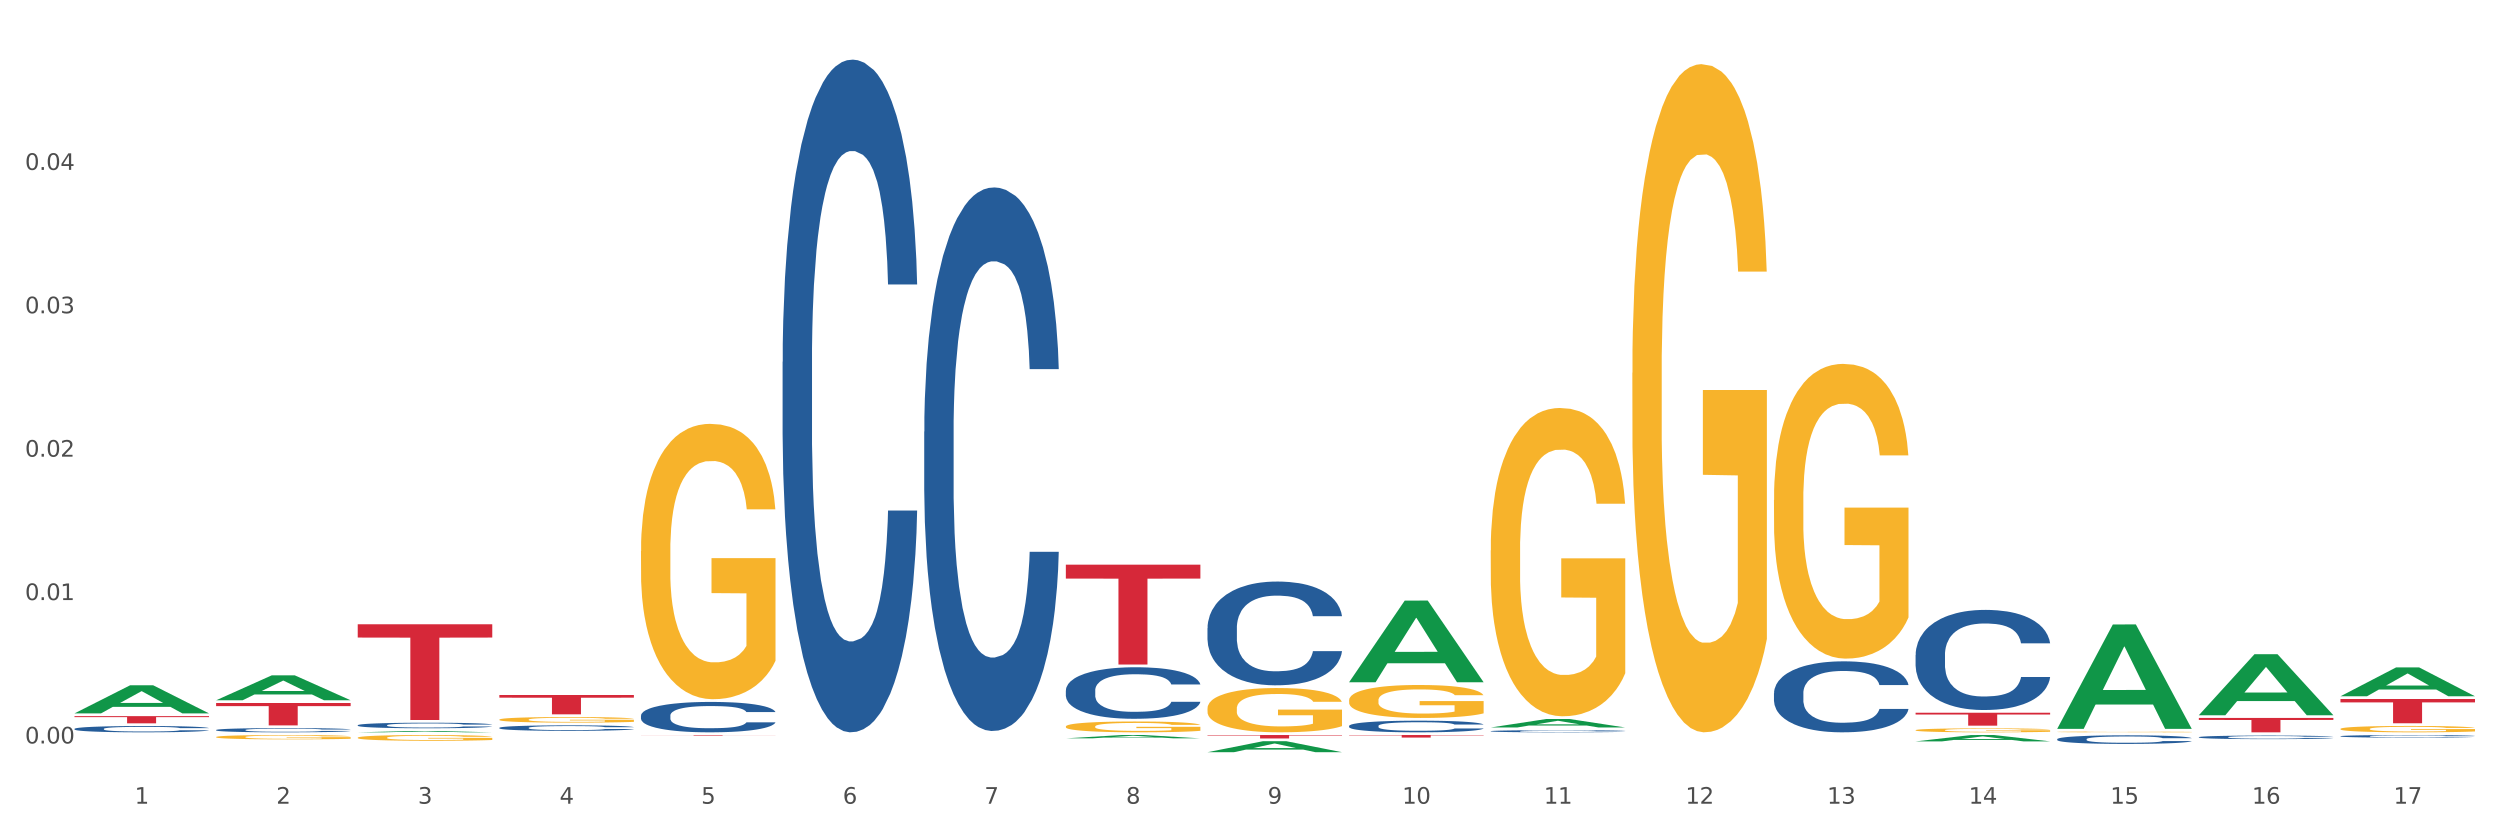 <?xml version="1.0" encoding="utf-8" standalone="no"?>
<!DOCTYPE svg PUBLIC "-//W3C//DTD SVG 1.1//EN"
  "http://www.w3.org/Graphics/SVG/1.1/DTD/svg11.dtd">
<svg xmlns:xlink="http://www.w3.org/1999/xlink" width="1080pt" height="360pt" viewBox="0 0 1080 360" xmlns="http://www.w3.org/2000/svg" version="1.1">
 <rect x="0" y="0" width="1080" height="360" fill="#333333" stroke="none"/>
 <defs>
  <style type="text/css">*{stroke-linejoin: round; stroke-linecap: butt}</style>
 </defs>
 <g id="figure_1">
  <g id="patch_1">
   <path d="M 0 360 
L 1080 360 
L 1080 0 
L 0 0 
z
" style="fill: #ffffff; stroke: #ffffff; stroke-linejoin: miter"/>
  </g>
  <g id="axes_1">
   <g id="matplotlib.axis_1">
    <g id="xtick_1">
     <g id="text_1">
      <!-- 1 -->
      <g style="fill: #4d4d4d" transform="translate(58.182 347.204) scale(0.096 -0.096)">
       <defs>
        <path id="DejaVuSans-31" d="M 794 531 
L 1825 531 
L 1825 4091 
L 703 3866 
L 703 4441 
L 1819 4666 
L 2450 4666 
L 2450 531 
L 3481 531 
L 3481 0 
L 794 0 
L 794 531 
z
" transform="scale(0.016)"/>
       </defs>
       <use xlink:href="#DejaVuSans-31"/>
      </g>
     </g>
    </g>
    <g id="xtick_2">
     <g id="text_2">
      <!-- 2 -->
      <g style="fill: #4d4d4d" transform="translate(119.364 347.204) scale(0.096 -0.096)">
       <defs>
        <path id="DejaVuSans-32" d="M 1228 531 
L 3431 531 
L 3431 0 
L 469 0 
L 469 531 
Q 828 903 1448 1529 
Q 2069 2156 2228 2338 
Q 2531 2678 2651 2914 
Q 2772 3150 2772 3378 
Q 2772 3750 2511 3984 
Q 2250 4219 1831 4219 
Q 1534 4219 1204 4116 
Q 875 4013 500 3803 
L 500 4441 
Q 881 4594 1212 4672 
Q 1544 4750 1819 4750 
Q 2544 4750 2975 4387 
Q 3406 4025 3406 3419 
Q 3406 3131 3298 2873 
Q 3191 2616 2906 2266 
Q 2828 2175 2409 1742 
Q 1991 1309 1228 531 
z
" transform="scale(0.016)"/>
       </defs>
       <use xlink:href="#DejaVuSans-32"/>
      </g>
     </g>
    </g>
    <g id="xtick_3">
     <g id="text_3">
      <!-- 3 -->
      <g style="fill: #4d4d4d" transform="translate(180.545 347.204) scale(0.096 -0.096)">
       <defs>
        <path id="DejaVuSans-33" d="M 2597 2516 
Q 3050 2419 3304 2112 
Q 3559 1806 3559 1356 
Q 3559 666 3084 287 
Q 2609 -91 1734 -91 
Q 1441 -91 1130 -33 
Q 819 25 488 141 
L 488 750 
Q 750 597 1062 519 
Q 1375 441 1716 441 
Q 2309 441 2620 675 
Q 2931 909 2931 1356 
Q 2931 1769 2642 2001 
Q 2353 2234 1838 2234 
L 1294 2234 
L 1294 2753 
L 1863 2753 
Q 2328 2753 2575 2939 
Q 2822 3125 2822 3475 
Q 2822 3834 2567 4026 
Q 2313 4219 1838 4219 
Q 1578 4219 1281 4162 
Q 984 4106 628 3988 
L 628 4550 
Q 988 4650 1302 4700 
Q 1616 4750 1894 4750 
Q 2613 4750 3031 4423 
Q 3450 4097 3450 3541 
Q 3450 3153 3228 2886 
Q 3006 2619 2597 2516 
z
" transform="scale(0.016)"/>
       </defs>
       <use xlink:href="#DejaVuSans-33"/>
      </g>
     </g>
    </g>
    <g id="xtick_4">
     <g id="text_4">
      <!-- 4 -->
      <g style="fill: #4d4d4d" transform="translate(241.726 347.204) scale(0.096 -0.096)">
       <defs>
        <path id="DejaVuSans-34" d="M 2419 4116 
L 825 1625 
L 2419 1625 
L 2419 4116 
z
M 2253 4666 
L 3047 4666 
L 3047 1625 
L 3713 1625 
L 3713 1100 
L 3047 1100 
L 3047 0 
L 2419 0 
L 2419 1100 
L 313 1100 
L 313 1709 
L 2253 4666 
z
" transform="scale(0.016)"/>
       </defs>
       <use xlink:href="#DejaVuSans-34"/>
      </g>
     </g>
    </g>
    <g id="xtick_5">
     <g id="text_5">
      <!-- 5 -->
      <g style="fill: #4d4d4d" transform="translate(302.908 347.204) scale(0.096 -0.096)">
       <defs>
        <path id="DejaVuSans-35" d="M 691 4666 
L 3169 4666 
L 3169 4134 
L 1269 4134 
L 1269 2991 
Q 1406 3038 1543 3061 
Q 1681 3084 1819 3084 
Q 2600 3084 3056 2656 
Q 3513 2228 3513 1497 
Q 3513 744 3044 326 
Q 2575 -91 1722 -91 
Q 1428 -91 1123 -41 
Q 819 9 494 109 
L 494 744 
Q 775 591 1075 516 
Q 1375 441 1709 441 
Q 2250 441 2565 725 
Q 2881 1009 2881 1497 
Q 2881 1984 2565 2268 
Q 2250 2553 1709 2553 
Q 1456 2553 1204 2497 
Q 953 2441 691 2322 
L 691 4666 
z
" transform="scale(0.016)"/>
       </defs>
       <use xlink:href="#DejaVuSans-35"/>
      </g>
     </g>
    </g>
    <g id="xtick_6">
     <g id="text_6">
      <!-- 6 -->
      <g style="fill: #4d4d4d" transform="translate(364.089 347.204) scale(0.096 -0.096)">
       <defs>
        <path id="DejaVuSans-36" d="M 2113 2584 
Q 1688 2584 1439 2293 
Q 1191 2003 1191 1497 
Q 1191 994 1439 701 
Q 1688 409 2113 409 
Q 2538 409 2786 701 
Q 3034 994 3034 1497 
Q 3034 2003 2786 2293 
Q 2538 2584 2113 2584 
z
M 3366 4563 
L 3366 3988 
Q 3128 4100 2886 4159 
Q 2644 4219 2406 4219 
Q 1781 4219 1451 3797 
Q 1122 3375 1075 2522 
Q 1259 2794 1537 2939 
Q 1816 3084 2150 3084 
Q 2853 3084 3261 2657 
Q 3669 2231 3669 1497 
Q 3669 778 3244 343 
Q 2819 -91 2113 -91 
Q 1303 -91 875 529 
Q 447 1150 447 2328 
Q 447 3434 972 4092 
Q 1497 4750 2381 4750 
Q 2619 4750 2861 4703 
Q 3103 4656 3366 4563 
z
" transform="scale(0.016)"/>
       </defs>
       <use xlink:href="#DejaVuSans-36"/>
      </g>
     </g>
    </g>
    <g id="xtick_7">
     <g id="text_7">
      <!-- 7 -->
      <g style="fill: #4d4d4d" transform="translate(425.271 347.204) scale(0.096 -0.096)">
       <defs>
        <path id="DejaVuSans-37" d="M 525 4666 
L 3525 4666 
L 3525 4397 
L 1831 0 
L 1172 0 
L 2766 4134 
L 525 4134 
L 525 4666 
z
" transform="scale(0.016)"/>
       </defs>
       <use xlink:href="#DejaVuSans-37"/>
      </g>
     </g>
    </g>
    <g id="xtick_8">
     <g id="text_8">
      <!-- 8 -->
      <g style="fill: #4d4d4d" transform="translate(486.452 347.204) scale(0.096 -0.096)">
       <defs>
        <path id="DejaVuSans-38" d="M 2034 2216 
Q 1584 2216 1326 1975 
Q 1069 1734 1069 1313 
Q 1069 891 1326 650 
Q 1584 409 2034 409 
Q 2484 409 2743 651 
Q 3003 894 3003 1313 
Q 3003 1734 2745 1975 
Q 2488 2216 2034 2216 
z
M 1403 2484 
Q 997 2584 770 2862 
Q 544 3141 544 3541 
Q 544 4100 942 4425 
Q 1341 4750 2034 4750 
Q 2731 4750 3128 4425 
Q 3525 4100 3525 3541 
Q 3525 3141 3298 2862 
Q 3072 2584 2669 2484 
Q 3125 2378 3379 2068 
Q 3634 1759 3634 1313 
Q 3634 634 3220 271 
Q 2806 -91 2034 -91 
Q 1263 -91 848 271 
Q 434 634 434 1313 
Q 434 1759 690 2068 
Q 947 2378 1403 2484 
z
M 1172 3481 
Q 1172 3119 1398 2916 
Q 1625 2713 2034 2713 
Q 2441 2713 2670 2916 
Q 2900 3119 2900 3481 
Q 2900 3844 2670 4047 
Q 2441 4250 2034 4250 
Q 1625 4250 1398 4047 
Q 1172 3844 1172 3481 
z
" transform="scale(0.016)"/>
       </defs>
       <use xlink:href="#DejaVuSans-38"/>
      </g>
     </g>
    </g>
    <g id="xtick_9">
     <g id="text_9">
      <!-- 9 -->
      <g style="fill: #4d4d4d" transform="translate(547.634 347.204) scale(0.096 -0.096)">
       <defs>
        <path id="DejaVuSans-39" d="M 703 97 
L 703 672 
Q 941 559 1184 500 
Q 1428 441 1663 441 
Q 2288 441 2617 861 
Q 2947 1281 2994 2138 
Q 2813 1869 2534 1725 
Q 2256 1581 1919 1581 
Q 1219 1581 811 2004 
Q 403 2428 403 3163 
Q 403 3881 828 4315 
Q 1253 4750 1959 4750 
Q 2769 4750 3195 4129 
Q 3622 3509 3622 2328 
Q 3622 1225 3098 567 
Q 2575 -91 1691 -91 
Q 1453 -91 1209 -44 
Q 966 3 703 97 
z
M 1959 2075 
Q 2384 2075 2632 2365 
Q 2881 2656 2881 3163 
Q 2881 3666 2632 3958 
Q 2384 4250 1959 4250 
Q 1534 4250 1286 3958 
Q 1038 3666 1038 3163 
Q 1038 2656 1286 2365 
Q 1534 2075 1959 2075 
z
" transform="scale(0.016)"/>
       </defs>
       <use xlink:href="#DejaVuSans-39"/>
      </g>
     </g>
    </g>
    <g id="xtick_10">
     <g id="text_10">
      <!-- 10 -->
      <g style="fill: #4d4d4d" transform="translate(605.761 347.204) scale(0.096 -0.096)">
       <defs>
        <path id="DejaVuSans-30" d="M 2034 4250 
Q 1547 4250 1301 3770 
Q 1056 3291 1056 2328 
Q 1056 1369 1301 889 
Q 1547 409 2034 409 
Q 2525 409 2770 889 
Q 3016 1369 3016 2328 
Q 3016 3291 2770 3770 
Q 2525 4250 2034 4250 
z
M 2034 4750 
Q 2819 4750 3233 4129 
Q 3647 3509 3647 2328 
Q 3647 1150 3233 529 
Q 2819 -91 2034 -91 
Q 1250 -91 836 529 
Q 422 1150 422 2328 
Q 422 3509 836 4129 
Q 1250 4750 2034 4750 
z
" transform="scale(0.016)"/>
       </defs>
       <use xlink:href="#DejaVuSans-31"/>
       <use xlink:href="#DejaVuSans-30" transform="translate(63.623 0)"/>
      </g>
     </g>
    </g>
    <g id="xtick_11">
     <g id="text_11">
      <!-- 11 -->
      <g style="fill: #4d4d4d" transform="translate(666.942 347.204) scale(0.096 -0.096)">
       <use xlink:href="#DejaVuSans-31"/>
       <use xlink:href="#DejaVuSans-31" transform="translate(63.623 0)"/>
      </g>
     </g>
    </g>
    <g id="xtick_12">
     <g id="text_12">
      <!-- 12 -->
      <g style="fill: #4d4d4d" transform="translate(728.124 347.204) scale(0.096 -0.096)">
       <use xlink:href="#DejaVuSans-31"/>
       <use xlink:href="#DejaVuSans-32" transform="translate(63.623 0)"/>
      </g>
     </g>
    </g>
    <g id="xtick_13">
     <g id="text_13">
      <!-- 13 -->
      <g style="fill: #4d4d4d" transform="translate(789.305 347.204) scale(0.096 -0.096)">
       <use xlink:href="#DejaVuSans-31"/>
       <use xlink:href="#DejaVuSans-33" transform="translate(63.623 0)"/>
      </g>
     </g>
    </g>
    <g id="xtick_14">
     <g id="text_14">
      <!-- 14 -->
      <g style="fill: #4d4d4d" transform="translate(850.487 347.204) scale(0.096 -0.096)">
       <use xlink:href="#DejaVuSans-31"/>
       <use xlink:href="#DejaVuSans-34" transform="translate(63.623 0)"/>
      </g>
     </g>
    </g>
    <g id="xtick_15">
     <g id="text_15">
      <!-- 15 -->
      <g style="fill: #4d4d4d" transform="translate(911.668 347.204) scale(0.096 -0.096)">
       <use xlink:href="#DejaVuSans-31"/>
       <use xlink:href="#DejaVuSans-35" transform="translate(63.623 0)"/>
      </g>
     </g>
    </g>
    <g id="xtick_16">
     <g id="text_16">
      <!-- 16 -->
      <g style="fill: #4d4d4d" transform="translate(972.849 347.204) scale(0.096 -0.096)">
       <use xlink:href="#DejaVuSans-31"/>
       <use xlink:href="#DejaVuSans-36" transform="translate(63.623 0)"/>
      </g>
     </g>
    </g>
    <g id="xtick_17">
     <g id="text_17">
      <!-- 17 -->
      <g style="fill: #4d4d4d" transform="translate(1034.031 347.204) scale(0.096 -0.096)">
       <use xlink:href="#DejaVuSans-31"/>
       <use xlink:href="#DejaVuSans-37" transform="translate(63.623 0)"/>
      </g>
     </g>
    </g>
    <g id="xtick_18"/>
    <g id="xtick_19"/>
    <g id="xtick_20"/>
    <g id="xtick_21"/>
    <g id="xtick_22"/>
    <g id="xtick_23"/>
    <g id="xtick_24"/>
    <g id="xtick_25"/>
    <g id="xtick_26"/>
    <g id="xtick_27"/>
    <g id="xtick_28"/>
    <g id="xtick_29"/>
    <g id="xtick_30"/>
    <g id="xtick_31"/>
    <g id="xtick_32"/>
    <g id="xtick_33"/>
   </g>
   <g id="matplotlib.axis_2">
    <g id="ytick_1">
     <g id="text_18">
      <!-- 0.00 -->
      <g style="fill: #4d4d4d" transform="translate(10.8 321.179) scale(0.096 -0.096)">
       <defs>
        <path id="DejaVuSans-2e" d="M 684 794 
L 1344 794 
L 1344 0 
L 684 0 
L 684 794 
z
" transform="scale(0.016)"/>
       </defs>
       <use xlink:href="#DejaVuSans-30"/>
       <use xlink:href="#DejaVuSans-2e" transform="translate(63.623 0)"/>
       <use xlink:href="#DejaVuSans-30" transform="translate(95.41 0)"/>
       <use xlink:href="#DejaVuSans-30" transform="translate(159.033 0)"/>
      </g>
     </g>
    </g>
    <g id="ytick_2">
     <g id="text_19">
      <!-- 0.01 -->
      <g style="fill: #4d4d4d" transform="translate(10.8 259.233) scale(0.096 -0.096)">
       <use xlink:href="#DejaVuSans-30"/>
       <use xlink:href="#DejaVuSans-2e" transform="translate(63.623 0)"/>
       <use xlink:href="#DejaVuSans-30" transform="translate(95.41 0)"/>
       <use xlink:href="#DejaVuSans-31" transform="translate(159.033 0)"/>
      </g>
     </g>
    </g>
    <g id="ytick_3">
     <g id="text_20">
      <!-- 0.02 -->
      <g style="fill: #4d4d4d" transform="translate(10.8 197.287) scale(0.096 -0.096)">
       <use xlink:href="#DejaVuSans-30"/>
       <use xlink:href="#DejaVuSans-2e" transform="translate(63.623 0)"/>
       <use xlink:href="#DejaVuSans-30" transform="translate(95.41 0)"/>
       <use xlink:href="#DejaVuSans-32" transform="translate(159.033 0)"/>
      </g>
     </g>
    </g>
    <g id="ytick_4">
     <g id="text_21">
      <!-- 0.03 -->
      <g style="fill: #4d4d4d" transform="translate(10.8 135.341) scale(0.096 -0.096)">
       <use xlink:href="#DejaVuSans-30"/>
       <use xlink:href="#DejaVuSans-2e" transform="translate(63.623 0)"/>
       <use xlink:href="#DejaVuSans-30" transform="translate(95.41 0)"/>
       <use xlink:href="#DejaVuSans-33" transform="translate(159.033 0)"/>
      </g>
     </g>
    </g>
    <g id="ytick_5">
     <g id="text_22">
      <!-- 0.04 -->
      <g style="fill: #4d4d4d" transform="translate(10.8 73.395) scale(0.096 -0.096)">
       <use xlink:href="#DejaVuSans-30"/>
       <use xlink:href="#DejaVuSans-2e" transform="translate(63.623 0)"/>
       <use xlink:href="#DejaVuSans-30" transform="translate(95.41 0)"/>
       <use xlink:href="#DejaVuSans-34" transform="translate(159.033 0)"/>
      </g>
     </g>
    </g>
    <g id="ytick_6"/>
    <g id="ytick_7"/>
    <g id="ytick_8"/>
    <g id="ytick_9"/>
    <g id="ytick_10"/>
   </g>
   <g id="PolyCollection_1">
    <path d="M 32.175 308.173 
L 32.235 308.162 
L 56.203 296.042 
L 66.15 296.031 
L 90.297 308.196 
L 78.793 308.196 
L 73.58 305.363 
L 48.833 305.363 
L 48.653 305.409 
L 43.62 308.196 
L 32.175 308.196 
L 32.175 308.173 
L 51.949 303.673 
L 70.464 303.661 
L 61.296 298.624 
L 61.176 298.601 
L 61.056 298.635 
L 51.889 303.661 
L 51.949 303.673 
L 32.175 308.173 
z
" clip-path="url(#p7ab108c39f)" style="fill: #109648"/>
    <path d="M 93.356 302.505 
L 93.416 302.495 
L 117.384 291.751 
L 127.331 291.741 
L 151.479 302.525 
L 139.974 302.525 
L 134.761 300.014 
L 110.014 300.014 
L 109.834 300.055 
L 104.801 302.525 
L 93.356 302.525 
L 93.356 302.505 
L 113.13 298.515 
L 131.645 298.505 
L 122.478 294.04 
L 122.358 294.019 
L 122.238 294.05 
L 113.07 298.505 
L 113.13 298.515 
L 93.356 302.505 
z
" clip-path="url(#p7ab108c39f)" style="fill: #109648"/>
    <path d="M 827.533 320.273 
L 827.593 320.27 
L 851.561 317.535 
L 861.508 317.532 
L 885.656 320.278 
L 874.151 320.278 
L 868.938 319.639 
L 844.191 319.639 
L 844.011 319.649 
L 838.978 320.278 
L 827.533 320.278 
L 827.533 320.273 
L 847.307 319.257 
L 865.822 319.255 
L 856.654 318.117 
L 856.535 318.112 
L 856.415 318.12 
L 847.247 319.255 
L 847.307 319.257 
L 827.533 320.273 
z
" clip-path="url(#p7ab108c39f)" style="fill: #109648"/>
    <path d="M 643.989 314.268 
L 644.049 314.264 
L 668.017 310.606 
L 677.964 310.603 
L 702.112 314.275 
L 690.607 314.275 
L 685.394 313.42 
L 660.647 313.42 
L 660.467 313.433 
L 655.434 314.275 
L 643.989 314.275 
L 643.989 314.268 
L 663.763 312.909 
L 682.278 312.906 
L 673.11 311.385 
L 672.99 311.379 
L 672.871 311.389 
L 663.703 312.906 
L 663.763 312.909 
L 643.989 314.268 
z
" clip-path="url(#p7ab108c39f)" style="fill: #109648"/>
    <path d="M 582.808 294.679 
L 582.868 294.646 
L 606.836 259.466 
L 616.782 259.433 
L 640.93 294.745 
L 629.425 294.745 
L 624.212 286.522 
L 599.465 286.522 
L 599.286 286.655 
L 594.252 294.745 
L 582.808 294.745 
L 582.808 294.679 
L 602.581 281.615 
L 621.097 281.582 
L 611.929 266.959 
L 611.809 266.893 
L 611.689 266.993 
L 602.521 281.582 
L 602.581 281.615 
L 582.808 294.679 
z
" clip-path="url(#p7ab108c39f)" style="fill: #109648"/>
    <path d="M 1011.078 314.885 
L 1011.146 314.883 
L 1011.146 314.792 
L 1011.284 314.714 
L 1011.97 314.526 
L 1012.999 314.37 
L 1013.754 314.287 
L 1014.509 314.219 
L 1015.401 314.152 
L 1016.499 314.081 
L 1018.489 313.978 
L 1019.724 313.925 
L 1021.234 313.87 
L 1023.978 313.79 
L 1025.969 313.744 
L 1028.027 313.707 
L 1031.39 313.662 
L 1033.585 313.641 
L 1035.919 313.626 
L 1038.732 313.616 
L 1040.859 313.614 
L 1045.526 313.621 
L 1049.506 313.644 
L 1051.427 313.662 
L 1053.897 313.692 
L 1055.201 313.712 
L 1057.328 313.752 
L 1059.524 313.805 
L 1061.034 313.85 
L 1063.299 313.935 
L 1065.014 314.021 
L 1066.592 314.126 
L 1067.416 314.199 
L 1068.033 314.267 
L 1068.582 314.345 
L 1069.131 314.468 
L 1056.78 314.468 
L 1056.299 314.38 
L 1055.544 314.297 
L 1054.446 314.217 
L 1053.486 314.167 
L 1051.839 314.104 
L 1050.329 314.064 
L 1048.751 314.033 
L 1046.829 314.008 
L 1045.32 313.996 
L 1043.192 313.986 
L 1039.007 313.988 
L 1036.193 314.008 
L 1034.272 314.033 
L 1033.037 314.056 
L 1031.939 314.081 
L 1030.703 314.116 
L 1029.262 314.169 
L 1028.233 314.217 
L 1027.204 314.277 
L 1026.38 314.337 
L 1025.625 314.408 
L 1025.008 314.483 
L 1024.527 314.561 
L 1024.116 314.657 
L 1023.773 314.815 
L 1023.773 315.159 
L 1023.91 315.237 
L 1024.253 315.34 
L 1024.665 315.418 
L 1025.351 315.511 
L 1025.969 315.574 
L 1027.135 315.664 
L 1028.439 315.739 
L 1029.468 315.787 
L 1030.498 315.827 
L 1032.282 315.883 
L 1034.272 315.928 
L 1035.987 315.956 
L 1038.32 315.981 
L 1039.899 315.991 
L 1041.271 315.996 
L 1044.634 315.996 
L 1047.035 315.988 
L 1049.712 315.971 
L 1051.77 315.948 
L 1053.486 315.92 
L 1055.407 315.875 
L 1056.642 315.832 
L 1056.642 315.307 
L 1041.546 315.305 
L 1041.546 314.956 
L 1069.2 314.956 
L 1069.2 315.981 
L 1068.033 316.033 
L 1066.73 316.081 
L 1065.357 316.124 
L 1063.299 316.177 
L 1060.828 316.227 
L 1058.632 316.262 
L 1056.299 316.292 
L 1053.554 316.32 
L 1049.986 316.345 
L 1047.79 316.355 
L 1045.045 316.363 
L 1041.82 316.365 
L 1039.007 316.36 
L 1036.262 316.348 
L 1033.38 316.325 
L 1030.566 316.292 
L 1028.439 316.26 
L 1026.312 316.219 
L 1024.047 316.167 
L 1022.263 316.116 
L 1020.891 316.071 
L 1019.381 316.013 
L 1017.734 315.938 
L 1016.499 315.87 
L 1015.401 315.8 
L 1014.234 315.709 
L 1013.411 315.631 
L 1012.587 315.533 
L 1012.107 315.461 
L 1011.558 315.348 
L 1011.146 315.189 
L 1011.078 314.885 
z
" clip-path="url(#p7ab108c39f)" style="fill: #f7b32b"/>
    <path d="M 888.715 316.19 
L 888.783 316.19 
L 888.783 316.179 
L 888.921 316.17 
L 889.607 316.148 
L 890.636 316.13 
L 891.391 316.12 
L 892.146 316.112 
L 893.038 316.104 
L 894.136 316.095 
L 896.126 316.083 
L 897.361 316.077 
L 898.871 316.07 
L 901.616 316.061 
L 903.606 316.056 
L 905.664 316.051 
L 909.027 316.046 
L 911.223 316.043 
L 913.556 316.042 
L 916.369 316.041 
L 918.497 316.04 
L 923.163 316.041 
L 927.143 316.044 
L 929.064 316.046 
L 931.535 316.049 
L 932.838 316.052 
L 934.966 316.057 
L 937.162 316.063 
L 938.671 316.068 
L 940.936 316.078 
L 942.651 316.088 
L 944.23 316.101 
L 945.053 316.109 
L 945.671 316.117 
L 946.22 316.127 
L 946.769 316.141 
L 934.417 316.141 
L 933.936 316.131 
L 933.182 316.121 
L 932.084 316.111 
L 931.123 316.106 
L 929.476 316.098 
L 927.966 316.093 
L 926.388 316.09 
L 924.467 316.087 
L 922.957 316.085 
L 920.83 316.084 
L 916.644 316.084 
L 913.83 316.087 
L 911.909 316.09 
L 910.674 316.092 
L 909.576 316.095 
L 908.341 316.1 
L 906.899 316.106 
L 905.87 316.111 
L 904.841 316.119 
L 904.017 316.126 
L 903.263 316.134 
L 902.645 316.143 
L 902.165 316.152 
L 901.753 316.163 
L 901.41 316.182 
L 901.41 316.223 
L 901.547 316.232 
L 901.89 316.244 
L 902.302 316.253 
L 902.988 316.264 
L 903.606 316.272 
L 904.772 316.282 
L 906.076 316.291 
L 907.105 316.297 
L 908.135 316.302 
L 909.919 316.308 
L 911.909 316.313 
L 913.624 316.317 
L 915.958 316.32 
L 917.536 316.321 
L 918.908 316.322 
L 922.271 316.322 
L 924.672 316.321 
L 927.349 316.319 
L 929.407 316.316 
L 931.123 316.313 
L 933.044 316.307 
L 934.279 316.302 
L 934.279 316.24 
L 919.183 316.24 
L 919.183 316.199 
L 946.837 316.199 
L 946.837 316.32 
L 945.671 316.326 
L 944.367 316.332 
L 942.994 316.337 
L 940.936 316.343 
L 938.465 316.349 
L 936.269 316.353 
L 933.936 316.357 
L 931.191 316.36 
L 927.623 316.363 
L 925.427 316.364 
L 922.682 316.365 
L 919.457 316.365 
L 916.644 316.365 
L 913.899 316.363 
L 911.017 316.36 
L 908.203 316.357 
L 906.076 316.353 
L 903.949 316.348 
L 901.684 316.342 
L 899.9 316.336 
L 898.528 316.33 
L 897.018 316.324 
L 895.371 316.315 
L 894.136 316.307 
L 893.038 316.298 
L 891.871 316.288 
L 891.048 316.278 
L 890.224 316.267 
L 889.744 316.258 
L 889.195 316.245 
L 888.783 316.226 
L 888.715 316.19 
z
" clip-path="url(#p7ab108c39f)" style="fill: #f7b32b"/>
    <path d="M 521.626 271.37 
L 521.695 271.329 
L 521.695 270.183 
L 521.901 268.627 
L 522.657 265.761 
L 523.619 263.591 
L 525.268 261.053 
L 526.161 259.988 
L 527.329 258.801 
L 529.733 256.876 
L 532.481 255.239 
L 534.405 254.338 
L 535.848 253.765 
L 539.077 252.741 
L 540.932 252.291 
L 542.855 251.923 
L 544.504 251.677 
L 547.252 251.39 
L 549.451 251.267 
L 551.993 251.227 
L 554.123 251.267 
L 556.939 251.431 
L 561.062 251.923 
L 562.642 252.209 
L 564.772 252.7 
L 566.97 253.355 
L 568.756 254.011 
L 570.817 254.952 
L 572.947 256.18 
L 575.008 257.736 
L 576.451 259.169 
L 577.619 260.684 
L 578.649 262.526 
L 579.405 264.533 
L 579.749 266.211 
L 567.176 266.211 
L 566.833 264.696 
L 566.146 263.059 
L 565.459 261.953 
L 564.703 261.053 
L 563.535 260.029 
L 562.504 259.374 
L 560.787 258.596 
L 559.207 258.105 
L 557.901 257.818 
L 556.321 257.572 
L 552.955 257.327 
L 550.55 257.327 
L 549.039 257.409 
L 547.184 257.613 
L 545.604 257.9 
L 543.749 258.391 
L 542.306 258.924 
L 540.863 259.62 
L 540.039 260.111 
L 538.802 261.012 
L 537.978 261.749 
L 536.878 263.018 
L 536.26 263.918 
L 535.161 266.252 
L 534.68 267.972 
L 534.474 269.159 
L 534.336 270.469 
L 534.336 276.856 
L 534.749 279.722 
L 535.092 280.95 
L 535.642 282.342 
L 536.672 284.144 
L 538.184 285.904 
L 539.764 287.173 
L 541.069 287.951 
L 542.306 288.524 
L 543.542 288.975 
L 545.054 289.384 
L 546.291 289.63 
L 548.146 289.875 
L 550.344 289.998 
L 552.062 289.998 
L 555.565 289.794 
L 557.146 289.589 
L 558.657 289.302 
L 560.306 288.852 
L 561.611 288.361 
L 562.367 287.992 
L 563.604 287.214 
L 564.565 286.395 
L 565.39 285.454 
L 565.939 284.635 
L 566.558 283.407 
L 567.039 282.015 
L 567.176 281.278 
L 579.749 281.278 
L 579.474 282.752 
L 578.993 284.185 
L 578.031 286.109 
L 577.275 287.214 
L 576.107 288.565 
L 574.871 289.712 
L 573.153 290.981 
L 571.573 291.923 
L 569.924 292.741 
L 568.138 293.478 
L 564.909 294.502 
L 563.741 294.788 
L 561.268 295.28 
L 559.344 295.566 
L 556.527 295.853 
L 553.642 296.017 
L 550.619 296.058 
L 547.939 295.976 
L 544.985 295.73 
L 543.13 295.484 
L 541.069 295.116 
L 538.665 294.543 
L 536.397 293.847 
L 534.268 293.028 
L 532.275 292.086 
L 530.42 291.022 
L 528.016 289.261 
L 526.229 287.542 
L 524.924 285.945 
L 524.031 284.594 
L 523.138 282.874 
L 522.657 281.687 
L 521.901 278.821 
L 521.626 276.16 
L 521.626 271.37 
z
" clip-path="url(#p7ab108c39f)" style="fill: #255c99"/>
    <path d="M 888.715 319.322 
L 888.784 319.319 
L 888.784 319.223 
L 888.99 319.094 
L 889.745 318.856 
L 890.707 318.676 
L 892.356 318.465 
L 893.249 318.376 
L 894.417 318.278 
L 896.822 318.118 
L 899.57 317.982 
L 901.493 317.907 
L 902.936 317.859 
L 906.165 317.774 
L 908.02 317.737 
L 909.944 317.706 
L 911.593 317.686 
L 914.341 317.662 
L 916.539 317.652 
L 919.081 317.648 
L 921.211 317.652 
L 924.028 317.665 
L 928.15 317.706 
L 929.73 317.73 
L 931.86 317.771 
L 934.058 317.825 
L 935.845 317.88 
L 937.906 317.958 
L 940.036 318.06 
L 942.097 318.189 
L 943.539 318.308 
L 944.707 318.434 
L 945.738 318.587 
L 946.494 318.754 
L 946.837 318.893 
L 934.265 318.893 
L 933.921 318.768 
L 933.234 318.631 
L 932.547 318.54 
L 931.791 318.465 
L 930.623 318.38 
L 929.593 318.325 
L 927.875 318.261 
L 926.295 318.22 
L 924.99 318.196 
L 923.41 318.176 
L 920.043 318.155 
L 917.639 318.155 
L 916.127 318.162 
L 914.272 318.179 
L 912.692 318.203 
L 910.837 318.244 
L 909.394 318.288 
L 907.952 318.346 
L 907.127 318.386 
L 905.89 318.461 
L 905.066 318.523 
L 903.967 318.628 
L 903.348 318.703 
L 902.249 318.897 
L 901.768 319.04 
L 901.562 319.138 
L 901.425 319.247 
L 901.425 319.778 
L 901.837 320.016 
L 902.181 320.118 
L 902.73 320.234 
L 903.761 320.384 
L 905.272 320.53 
L 906.852 320.635 
L 908.158 320.7 
L 909.394 320.748 
L 910.631 320.785 
L 912.142 320.819 
L 913.379 320.84 
L 915.234 320.86 
L 917.432 320.87 
L 919.15 320.87 
L 922.654 320.853 
L 924.234 320.836 
L 925.745 320.812 
L 927.394 320.775 
L 928.7 320.734 
L 929.455 320.704 
L 930.692 320.639 
L 931.654 320.571 
L 932.478 320.493 
L 933.028 320.425 
L 933.646 320.322 
L 934.127 320.207 
L 934.265 320.146 
L 946.837 320.146 
L 946.562 320.268 
L 946.081 320.387 
L 945.12 320.547 
L 944.364 320.639 
L 943.196 320.751 
L 941.959 320.846 
L 940.242 320.952 
L 938.662 321.03 
L 937.013 321.098 
L 935.226 321.159 
L 931.997 321.245 
L 930.829 321.268 
L 928.356 321.309 
L 926.433 321.333 
L 923.616 321.357 
L 920.73 321.37 
L 917.707 321.374 
L 915.028 321.367 
L 912.074 321.347 
L 910.219 321.326 
L 908.158 321.296 
L 905.753 321.248 
L 903.486 321.19 
L 901.356 321.122 
L 899.364 321.044 
L 897.509 320.955 
L 895.104 320.809 
L 893.318 320.666 
L 892.013 320.533 
L 891.119 320.421 
L 890.226 320.278 
L 889.745 320.18 
L 888.99 319.941 
L 888.715 319.72 
L 888.715 319.322 
z
" clip-path="url(#p7ab108c39f)" style="fill: #255c99"/>
    <path d="M 949.896 318.457 
L 949.965 318.456 
L 949.965 318.416 
L 950.171 318.362 
L 950.927 318.263 
L 951.889 318.189 
L 953.537 318.101 
L 954.431 318.064 
L 955.599 318.023 
L 958.003 317.957 
L 960.751 317.9 
L 962.675 317.869 
L 964.118 317.849 
L 967.347 317.814 
L 969.202 317.799 
L 971.125 317.786 
L 972.774 317.777 
L 975.522 317.768 
L 977.721 317.763 
L 980.263 317.762 
L 982.393 317.763 
L 985.209 317.769 
L 989.331 317.786 
L 990.912 317.796 
L 993.041 317.813 
L 995.24 317.835 
L 997.026 317.858 
L 999.087 317.89 
L 1001.217 317.933 
L 1003.278 317.987 
L 1004.721 318.036 
L 1005.889 318.088 
L 1006.919 318.152 
L 1007.675 318.221 
L 1008.019 318.279 
L 995.446 318.279 
L 995.103 318.227 
L 994.415 318.17 
L 993.728 318.132 
L 992.973 318.101 
L 991.805 318.066 
L 990.774 318.043 
L 989.057 318.016 
L 987.477 317.999 
L 986.171 317.989 
L 984.591 317.981 
L 981.225 317.972 
L 978.82 317.972 
L 977.309 317.975 
L 975.454 317.982 
L 973.873 317.992 
L 972.018 318.009 
L 970.576 318.028 
L 969.133 318.052 
L 968.309 318.068 
L 967.072 318.1 
L 966.247 318.125 
L 965.148 318.169 
L 964.53 318.2 
L 963.431 318.28 
L 962.95 318.34 
L 962.744 318.381 
L 962.606 318.426 
L 962.606 318.646 
L 963.018 318.745 
L 963.362 318.788 
L 963.912 318.836 
L 964.942 318.898 
L 966.454 318.959 
L 968.034 319.002 
L 969.339 319.029 
L 970.576 319.049 
L 971.812 319.065 
L 973.324 319.079 
L 974.56 319.087 
L 976.415 319.096 
L 978.614 319.1 
L 980.331 319.1 
L 983.835 319.093 
L 985.415 319.086 
L 986.927 319.076 
L 988.576 319.06 
L 989.881 319.043 
L 990.637 319.031 
L 991.873 319.004 
L 992.835 318.976 
L 993.66 318.943 
L 994.209 318.915 
L 994.828 318.872 
L 995.309 318.824 
L 995.446 318.799 
L 1008.019 318.799 
L 1007.744 318.85 
L 1007.263 318.899 
L 1006.301 318.966 
L 1005.545 319.004 
L 1004.377 319.051 
L 1003.141 319.09 
L 1001.423 319.134 
L 999.843 319.166 
L 998.194 319.195 
L 996.408 319.22 
L 993.179 319.255 
L 992.011 319.265 
L 989.538 319.282 
L 987.614 319.292 
L 984.797 319.302 
L 981.912 319.308 
L 978.889 319.309 
L 976.209 319.306 
L 973.255 319.298 
L 971.4 319.289 
L 969.339 319.277 
L 966.934 319.257 
L 964.667 319.233 
L 962.538 319.205 
L 960.545 319.172 
L 958.69 319.135 
L 956.286 319.075 
L 954.499 319.015 
L 953.194 318.96 
L 952.301 318.913 
L 951.408 318.854 
L 950.927 318.813 
L 950.171 318.714 
L 949.896 318.622 
L 949.896 318.457 
z
" clip-path="url(#p7ab108c39f)" style="fill: #255c99"/>
    <path d="M 1011.078 318.041 
L 1011.146 318.04 
L 1011.146 318.011 
L 1011.352 317.972 
L 1012.108 317.899 
L 1013.07 317.845 
L 1014.719 317.78 
L 1015.612 317.754 
L 1016.78 317.724 
L 1019.185 317.675 
L 1021.933 317.634 
L 1023.856 317.611 
L 1025.299 317.596 
L 1028.528 317.57 
L 1030.383 317.559 
L 1032.307 317.55 
L 1033.956 317.544 
L 1036.704 317.536 
L 1038.902 317.533 
L 1041.444 317.532 
L 1043.574 317.533 
L 1046.391 317.537 
L 1050.513 317.55 
L 1052.093 317.557 
L 1054.223 317.569 
L 1056.421 317.586 
L 1058.208 317.603 
L 1060.269 317.626 
L 1062.398 317.657 
L 1064.46 317.697 
L 1065.902 317.733 
L 1067.07 317.771 
L 1068.101 317.818 
L 1068.856 317.868 
L 1069.2 317.911 
L 1056.627 317.911 
L 1056.284 317.873 
L 1055.597 317.831 
L 1054.91 317.803 
L 1054.154 317.78 
L 1052.986 317.755 
L 1051.956 317.738 
L 1050.238 317.718 
L 1048.658 317.706 
L 1047.353 317.699 
L 1045.772 317.693 
L 1042.406 317.686 
L 1040.001 317.686 
L 1038.49 317.688 
L 1036.635 317.694 
L 1035.055 317.701 
L 1033.2 317.713 
L 1031.757 317.727 
L 1030.314 317.744 
L 1029.49 317.757 
L 1028.253 317.779 
L 1027.429 317.798 
L 1026.33 317.83 
L 1025.711 317.853 
L 1024.612 317.912 
L 1024.131 317.955 
L 1023.925 317.985 
L 1023.788 318.018 
L 1023.788 318.18 
L 1024.2 318.252 
L 1024.543 318.283 
L 1025.093 318.318 
L 1026.124 318.364 
L 1027.635 318.408 
L 1029.215 318.44 
L 1030.52 318.46 
L 1031.757 318.475 
L 1032.994 318.486 
L 1034.505 318.496 
L 1035.742 318.503 
L 1037.597 318.509 
L 1039.795 318.512 
L 1041.513 318.512 
L 1045.017 318.507 
L 1046.597 318.502 
L 1048.108 318.494 
L 1049.757 318.483 
L 1051.063 318.47 
L 1051.818 318.461 
L 1053.055 318.442 
L 1054.017 318.421 
L 1054.841 318.397 
L 1055.391 318.376 
L 1056.009 318.345 
L 1056.49 318.31 
L 1056.627 318.292 
L 1069.2 318.292 
L 1068.925 318.329 
L 1068.444 318.365 
L 1067.482 318.414 
L 1066.727 318.442 
L 1065.559 318.476 
L 1064.322 318.505 
L 1062.605 318.537 
L 1061.024 318.56 
L 1059.376 318.581 
L 1057.589 318.6 
L 1054.36 318.626 
L 1053.192 318.633 
L 1050.719 318.645 
L 1048.795 318.653 
L 1045.979 318.66 
L 1043.093 318.664 
L 1040.07 318.665 
L 1037.391 318.663 
L 1034.437 318.657 
L 1032.582 318.65 
L 1030.52 318.641 
L 1028.116 318.627 
L 1025.849 318.609 
L 1023.719 318.588 
L 1021.727 318.565 
L 1019.872 318.538 
L 1017.467 318.493 
L 1015.681 318.45 
L 1014.375 318.409 
L 1013.482 318.375 
L 1012.589 318.332 
L 1012.108 318.302 
L 1011.352 318.229 
L 1011.078 318.162 
L 1011.078 318.041 
z
" clip-path="url(#p7ab108c39f)" style="fill: #255c99"/>
    <path d="M 582.808 313.592 
L 582.876 313.588 
L 582.876 313.459 
L 583.083 313.284 
L 583.838 312.962 
L 584.8 312.719 
L 586.449 312.434 
L 587.342 312.314 
L 588.51 312.181 
L 590.915 311.965 
L 593.663 311.781 
L 595.586 311.679 
L 597.029 311.615 
L 600.258 311.5 
L 602.113 311.45 
L 604.037 311.408 
L 605.686 311.381 
L 608.434 311.348 
L 610.632 311.335 
L 613.174 311.33 
L 615.304 311.335 
L 618.121 311.353 
L 622.243 311.408 
L 623.823 311.44 
L 625.953 311.495 
L 628.151 311.569 
L 629.938 311.643 
L 631.999 311.748 
L 634.129 311.886 
L 636.19 312.061 
L 637.632 312.222 
L 638.8 312.392 
L 639.831 312.599 
L 640.587 312.824 
L 640.93 313.013 
L 628.358 313.013 
L 628.014 312.843 
L 627.327 312.659 
L 626.64 312.535 
L 625.884 312.434 
L 624.716 312.319 
L 623.686 312.245 
L 621.968 312.158 
L 620.388 312.102 
L 619.083 312.07 
L 617.503 312.043 
L 614.136 312.015 
L 611.732 312.015 
L 610.22 312.024 
L 608.365 312.047 
L 606.785 312.079 
L 604.93 312.135 
L 603.487 312.194 
L 602.044 312.273 
L 601.22 312.328 
L 599.983 312.429 
L 599.159 312.512 
L 598.06 312.654 
L 597.441 312.755 
L 596.342 313.018 
L 595.861 313.211 
L 595.655 313.344 
L 595.518 313.491 
L 595.518 314.209 
L 595.93 314.53 
L 596.273 314.668 
L 596.823 314.825 
L 597.854 315.027 
L 599.365 315.225 
L 600.945 315.367 
L 602.251 315.455 
L 603.487 315.519 
L 604.724 315.57 
L 606.235 315.616 
L 607.472 315.643 
L 609.327 315.671 
L 611.525 315.685 
L 613.243 315.685 
L 616.747 315.662 
L 618.327 315.639 
L 619.838 315.606 
L 621.487 315.556 
L 622.793 315.501 
L 623.548 315.459 
L 624.785 315.372 
L 625.747 315.28 
L 626.571 315.174 
L 627.121 315.082 
L 627.739 314.944 
L 628.22 314.788 
L 628.358 314.705 
L 640.93 314.705 
L 640.655 314.871 
L 640.174 315.032 
L 639.213 315.248 
L 638.457 315.372 
L 637.289 315.524 
L 636.052 315.652 
L 634.335 315.795 
L 632.754 315.901 
L 631.106 315.993 
L 629.319 316.075 
L 626.09 316.19 
L 624.922 316.223 
L 622.449 316.278 
L 620.525 316.31 
L 617.709 316.342 
L 614.823 316.361 
L 611.8 316.365 
L 609.121 316.356 
L 606.167 316.328 
L 604.312 316.301 
L 602.251 316.259 
L 599.846 316.195 
L 597.579 316.117 
L 595.449 316.025 
L 593.457 315.919 
L 591.602 315.8 
L 589.197 315.602 
L 587.411 315.409 
L 586.105 315.229 
L 585.212 315.078 
L 584.319 314.884 
L 583.838 314.751 
L 583.083 314.429 
L 582.808 314.13 
L 582.808 313.592 
z
" clip-path="url(#p7ab108c39f)" style="fill: #255c99"/>
    <path d="M 338.082 156.333 
L 338.151 156.068 
L 338.151 148.637 
L 338.357 138.552 
L 339.113 119.974 
L 340.074 105.908 
L 341.723 89.454 
L 342.616 82.554 
L 343.784 74.857 
L 346.189 62.384 
L 348.937 51.768 
L 350.861 45.929 
L 352.304 42.214 
L 355.533 35.579 
L 357.387 32.66 
L 359.311 30.271 
L 360.96 28.679 
L 363.708 26.821 
L 365.907 26.025 
L 368.449 25.759 
L 370.578 26.025 
L 373.395 27.086 
L 377.517 30.271 
L 379.097 32.129 
L 381.227 35.314 
L 383.426 39.56 
L 385.212 43.806 
L 387.273 49.91 
L 389.403 57.872 
L 391.464 67.957 
L 392.907 77.246 
L 394.075 87.065 
L 395.105 99.008 
L 395.861 112.012 
L 396.204 122.893 
L 383.632 122.893 
L 383.288 113.074 
L 382.601 102.458 
L 381.914 95.293 
L 381.159 89.454 
L 379.991 82.819 
L 378.96 78.573 
L 377.243 73.53 
L 375.662 70.346 
L 374.357 68.488 
L 372.777 66.895 
L 369.41 65.303 
L 367.006 65.303 
L 365.494 65.834 
L 363.639 67.161 
L 362.059 69.019 
L 360.204 72.203 
L 358.762 75.653 
L 357.319 80.165 
L 356.494 83.35 
L 355.258 89.188 
L 354.433 93.966 
L 353.334 102.193 
L 352.716 108.031 
L 351.616 123.159 
L 351.136 134.305 
L 350.929 142.002 
L 350.792 150.494 
L 350.792 191.896 
L 351.204 210.473 
L 351.548 218.435 
L 352.097 227.458 
L 353.128 239.136 
L 354.639 250.548 
L 356.22 258.775 
L 357.525 263.817 
L 358.762 267.533 
L 359.998 270.452 
L 361.51 273.106 
L 362.746 274.698 
L 364.601 276.291 
L 366.8 277.087 
L 368.517 277.087 
L 372.021 275.76 
L 373.601 274.433 
L 375.113 272.575 
L 376.762 269.656 
L 378.067 266.471 
L 378.823 264.083 
L 380.059 259.04 
L 381.021 253.732 
L 381.846 247.628 
L 382.395 242.32 
L 383.014 234.359 
L 383.494 225.335 
L 383.632 220.558 
L 396.204 220.558 
L 395.93 230.112 
L 395.449 239.401 
L 394.487 251.875 
L 393.731 259.04 
L 392.563 267.798 
L 391.327 275.229 
L 389.609 283.456 
L 388.029 289.56 
L 386.38 294.868 
L 384.594 299.645 
L 381.365 306.28 
L 380.197 308.138 
L 377.723 311.323 
L 375.8 313.18 
L 372.983 315.038 
L 370.097 316.1 
L 367.075 316.365 
L 364.395 315.834 
L 361.441 314.242 
L 359.586 312.65 
L 357.525 310.261 
L 355.12 306.546 
L 352.853 302.034 
L 350.723 296.726 
L 348.731 290.622 
L 346.876 283.722 
L 344.471 272.31 
L 342.685 261.163 
L 341.38 250.813 
L 340.487 242.055 
L 339.594 230.908 
L 339.113 223.212 
L 338.357 204.635 
L 338.082 187.384 
L 338.082 156.333 
z
" clip-path="url(#p7ab108c39f)" style="fill: #255c99"/>
    <path d="M 827.533 282.909 
L 827.602 282.869 
L 827.602 281.763 
L 827.808 280.262 
L 828.564 277.496 
L 829.526 275.403 
L 831.175 272.953 
L 832.068 271.926 
L 833.236 270.78 
L 835.64 268.924 
L 838.388 267.343 
L 840.312 266.474 
L 841.755 265.921 
L 844.984 264.933 
L 846.839 264.499 
L 848.762 264.143 
L 850.411 263.906 
L 853.159 263.63 
L 855.358 263.511 
L 857.9 263.472 
L 860.03 263.511 
L 862.847 263.669 
L 866.969 264.143 
L 868.549 264.42 
L 870.679 264.894 
L 872.877 265.526 
L 874.663 266.158 
L 876.724 267.067 
L 878.854 268.252 
L 880.915 269.753 
L 882.358 271.136 
L 883.526 272.598 
L 884.557 274.375 
L 885.312 276.311 
L 885.656 277.931 
L 873.083 277.931 
L 872.74 276.469 
L 872.053 274.889 
L 871.366 273.822 
L 870.61 272.953 
L 869.442 271.966 
L 868.411 271.333 
L 866.694 270.583 
L 865.114 270.109 
L 863.808 269.832 
L 862.228 269.595 
L 858.862 269.358 
L 856.457 269.358 
L 854.946 269.437 
L 853.091 269.635 
L 851.511 269.911 
L 849.656 270.385 
L 848.213 270.899 
L 846.77 271.57 
L 845.946 272.045 
L 844.709 272.914 
L 843.885 273.625 
L 842.785 274.849 
L 842.167 275.719 
L 841.068 277.97 
L 840.587 279.63 
L 840.381 280.775 
L 840.243 282.04 
L 840.243 288.203 
L 840.656 290.968 
L 840.999 292.153 
L 841.549 293.496 
L 842.579 295.235 
L 844.091 296.933 
L 845.671 298.158 
L 846.976 298.909 
L 848.213 299.462 
L 849.45 299.896 
L 850.961 300.291 
L 852.198 300.528 
L 854.053 300.765 
L 856.251 300.884 
L 857.969 300.884 
L 861.472 300.686 
L 863.053 300.489 
L 864.564 300.212 
L 866.213 299.778 
L 867.518 299.304 
L 868.274 298.948 
L 869.511 298.198 
L 870.472 297.407 
L 871.297 296.499 
L 871.847 295.709 
L 872.465 294.524 
L 872.946 293.18 
L 873.083 292.469 
L 885.656 292.469 
L 885.381 293.891 
L 884.9 295.274 
L 883.938 297.131 
L 883.182 298.198 
L 882.015 299.501 
L 880.778 300.607 
L 879.06 301.832 
L 877.48 302.741 
L 875.831 303.531 
L 874.045 304.242 
L 870.816 305.23 
L 869.648 305.506 
L 867.175 305.98 
L 865.251 306.257 
L 862.434 306.533 
L 859.549 306.691 
L 856.526 306.731 
L 853.846 306.652 
L 850.892 306.415 
L 849.037 306.178 
L 846.976 305.822 
L 844.572 305.269 
L 842.304 304.598 
L 840.175 303.807 
L 838.182 302.899 
L 836.327 301.872 
L 833.923 300.173 
L 832.136 298.514 
L 830.831 296.973 
L 829.938 295.669 
L 829.045 294.01 
L 828.564 292.864 
L 827.808 290.099 
L 827.533 287.531 
L 827.533 282.909 
z
" clip-path="url(#p7ab108c39f)" style="fill: #255c99"/>
    <path d="M 766.352 299.476 
L 766.421 299.448 
L 766.421 298.664 
L 766.627 297.599 
L 767.383 295.639 
L 768.344 294.154 
L 769.993 292.418 
L 770.886 291.689 
L 772.054 290.877 
L 774.459 289.561 
L 777.207 288.44 
L 779.131 287.824 
L 780.573 287.432 
L 783.802 286.732 
L 785.657 286.424 
L 787.581 286.172 
L 789.23 286.004 
L 791.978 285.807 
L 794.177 285.723 
L 796.719 285.695 
L 798.848 285.723 
L 801.665 285.835 
L 805.787 286.172 
L 807.367 286.368 
L 809.497 286.704 
L 811.696 287.152 
L 813.482 287.6 
L 815.543 288.244 
L 817.673 289.084 
L 819.734 290.149 
L 821.177 291.129 
L 822.345 292.165 
L 823.375 293.426 
L 824.131 294.798 
L 824.474 295.947 
L 811.902 295.947 
L 811.558 294.91 
L 810.871 293.79 
L 810.184 293.034 
L 809.428 292.418 
L 808.261 291.717 
L 807.23 291.269 
L 805.512 290.737 
L 803.932 290.401 
L 802.627 290.205 
L 801.047 290.037 
L 797.68 289.869 
L 795.276 289.869 
L 793.764 289.925 
L 791.909 290.065 
L 790.329 290.261 
L 788.474 290.597 
L 787.031 290.961 
L 785.589 291.437 
L 784.764 291.773 
L 783.528 292.39 
L 782.703 292.894 
L 781.604 293.762 
L 780.986 294.378 
L 779.886 295.975 
L 779.405 297.151 
L 779.199 297.963 
L 779.062 298.86 
L 779.062 303.229 
L 779.474 305.19 
L 779.818 306.03 
L 780.367 306.982 
L 781.398 308.215 
L 782.909 309.419 
L 784.489 310.287 
L 785.795 310.819 
L 787.031 311.211 
L 788.268 311.52 
L 789.78 311.8 
L 791.016 311.968 
L 792.871 312.136 
L 795.07 312.22 
L 796.787 312.22 
L 800.291 312.08 
L 801.871 311.94 
L 803.383 311.744 
L 805.032 311.436 
L 806.337 311.099 
L 807.093 310.847 
L 808.329 310.315 
L 809.291 309.755 
L 810.116 309.111 
L 810.665 308.551 
L 811.283 307.71 
L 811.764 306.758 
L 811.902 306.254 
L 824.474 306.254 
L 824.2 307.262 
L 823.719 308.243 
L 822.757 309.559 
L 822.001 310.315 
L 820.833 311.239 
L 819.596 312.024 
L 817.879 312.892 
L 816.299 313.536 
L 814.65 314.096 
L 812.864 314.601 
L 809.635 315.301 
L 808.467 315.497 
L 805.993 315.833 
L 804.07 316.029 
L 801.253 316.225 
L 798.367 316.337 
L 795.344 316.365 
L 792.665 316.309 
L 789.711 316.141 
L 787.856 315.973 
L 785.795 315.721 
L 783.39 315.329 
L 781.123 314.853 
L 778.993 314.292 
L 777.001 313.648 
L 775.146 312.92 
L 772.741 311.716 
L 770.955 310.539 
L 769.65 309.447 
L 768.757 308.523 
L 767.863 307.346 
L 767.383 306.534 
L 766.627 304.573 
L 766.352 302.753 
L 766.352 299.476 
z
" clip-path="url(#p7ab108c39f)" style="fill: #255c99"/>
    <path d="M 643.989 315.857 
L 644.058 315.856 
L 644.058 315.832 
L 644.264 315.8 
L 645.02 315.741 
L 645.982 315.696 
L 647.63 315.644 
L 648.524 315.622 
L 649.691 315.598 
L 652.096 315.558 
L 654.844 315.524 
L 656.768 315.506 
L 658.211 315.494 
L 661.44 315.473 
L 663.295 315.464 
L 665.218 315.456 
L 666.867 315.451 
L 669.615 315.445 
L 671.814 315.443 
L 674.356 315.442 
L 676.485 315.443 
L 679.302 315.446 
L 683.424 315.456 
L 685.005 315.462 
L 687.134 315.472 
L 689.333 315.486 
L 691.119 315.499 
L 693.18 315.518 
L 695.31 315.544 
L 697.371 315.576 
L 698.814 315.605 
L 699.982 315.636 
L 701.012 315.674 
L 701.768 315.716 
L 702.112 315.75 
L 689.539 315.75 
L 689.195 315.719 
L 688.508 315.685 
L 687.821 315.663 
L 687.066 315.644 
L 685.898 315.623 
L 684.867 315.61 
L 683.15 315.593 
L 681.569 315.583 
L 680.264 315.577 
L 678.684 315.572 
L 675.318 315.567 
L 672.913 315.567 
L 671.401 315.569 
L 669.547 315.573 
L 667.966 315.579 
L 666.111 315.589 
L 664.669 315.6 
L 663.226 315.615 
L 662.401 315.625 
L 661.165 315.643 
L 660.34 315.658 
L 659.241 315.685 
L 658.623 315.703 
L 657.524 315.751 
L 657.043 315.787 
L 656.837 315.811 
L 656.699 315.838 
L 656.699 315.97 
L 657.111 316.029 
L 657.455 316.054 
L 658.004 316.083 
L 659.035 316.12 
L 660.546 316.156 
L 662.127 316.182 
L 663.432 316.198 
L 664.669 316.21 
L 665.905 316.219 
L 667.417 316.228 
L 668.653 316.233 
L 670.508 316.238 
L 672.707 316.24 
L 674.424 316.24 
L 677.928 316.236 
L 679.508 316.232 
L 681.02 316.226 
L 682.669 316.217 
L 683.974 316.207 
L 684.73 316.199 
L 685.966 316.183 
L 686.928 316.166 
L 687.753 316.147 
L 688.302 316.13 
L 688.921 316.105 
L 689.402 316.076 
L 689.539 316.061 
L 702.112 316.061 
L 701.837 316.091 
L 701.356 316.121 
L 700.394 316.16 
L 699.638 316.183 
L 698.47 316.211 
L 697.234 316.234 
L 695.516 316.261 
L 693.936 316.28 
L 692.287 316.297 
L 690.501 316.312 
L 687.272 316.333 
L 686.104 316.339 
L 683.631 316.349 
L 681.707 316.355 
L 678.89 316.361 
L 676.005 316.364 
L 672.982 316.365 
L 670.302 316.363 
L 667.348 316.358 
L 665.493 316.353 
L 663.432 316.346 
L 661.027 316.334 
L 658.76 316.32 
L 656.63 316.303 
L 654.638 316.283 
L 652.783 316.261 
L 650.378 316.225 
L 648.592 316.19 
L 647.287 316.157 
L 646.394 316.129 
L 645.501 316.094 
L 645.02 316.069 
L 644.264 316.01 
L 643.989 315.955 
L 643.989 315.857 
z
" clip-path="url(#p7ab108c39f)" style="fill: #255c99"/>
    <path d="M 399.263 186.482 
L 399.332 186.268 
L 399.332 180.263 
L 399.538 172.114 
L 400.294 157.103 
L 401.256 145.737 
L 402.905 132.441 
L 403.798 126.865 
L 404.966 120.646 
L 407.37 110.567 
L 410.118 101.989 
L 412.042 97.271 
L 413.485 94.269 
L 416.714 88.908 
L 418.569 86.549 
L 420.493 84.619 
L 422.141 83.332 
L 424.89 81.831 
L 427.088 81.188 
L 429.63 80.973 
L 431.76 81.188 
L 434.577 82.046 
L 438.699 84.619 
L 440.279 86.12 
L 442.409 88.693 
L 444.607 92.125 
L 446.393 95.556 
L 448.455 100.488 
L 450.584 106.922 
L 452.645 115.071 
L 454.088 122.576 
L 455.256 130.511 
L 456.287 140.161 
L 457.042 150.669 
L 457.386 159.462 
L 444.813 159.462 
L 444.47 151.527 
L 443.783 142.949 
L 443.096 137.159 
L 442.34 132.441 
L 441.172 127.08 
L 440.142 123.649 
L 438.424 119.574 
L 436.844 117.001 
L 435.538 115.5 
L 433.958 114.213 
L 430.592 112.926 
L 428.187 112.926 
L 426.676 113.355 
L 424.821 114.427 
L 423.241 115.928 
L 421.386 118.502 
L 419.943 121.29 
L 418.5 124.935 
L 417.676 127.509 
L 416.439 132.227 
L 415.615 136.087 
L 414.515 142.735 
L 413.897 147.452 
L 412.798 159.676 
L 412.317 168.683 
L 412.111 174.902 
L 411.973 181.764 
L 411.973 215.218 
L 412.386 230.23 
L 412.729 236.663 
L 413.279 243.954 
L 414.309 253.39 
L 415.821 262.611 
L 417.401 269.259 
L 418.706 273.334 
L 419.943 276.336 
L 421.18 278.695 
L 422.691 280.84 
L 423.928 282.126 
L 425.783 283.413 
L 427.981 284.056 
L 429.699 284.056 
L 433.203 282.984 
L 434.783 281.912 
L 436.294 280.411 
L 437.943 278.052 
L 439.248 275.478 
L 440.004 273.548 
L 441.241 269.474 
L 442.203 265.185 
L 443.027 260.253 
L 443.577 255.964 
L 444.195 249.53 
L 444.676 242.239 
L 444.813 238.379 
L 457.386 238.379 
L 457.111 246.099 
L 456.63 253.605 
L 455.668 263.684 
L 454.913 269.474 
L 453.745 276.551 
L 452.508 282.555 
L 450.79 289.203 
L 449.21 294.135 
L 447.561 298.424 
L 445.775 302.285 
L 442.546 307.646 
L 441.378 309.147 
L 438.905 311.72 
L 436.981 313.221 
L 434.164 314.723 
L 431.279 315.58 
L 428.256 315.795 
L 425.577 315.366 
L 422.622 314.079 
L 420.767 312.793 
L 418.706 310.862 
L 416.302 307.86 
L 414.035 304.215 
L 411.905 299.926 
L 409.912 294.993 
L 408.057 289.418 
L 405.653 280.196 
L 403.867 271.189 
L 402.561 262.826 
L 401.668 255.749 
L 400.775 246.742 
L 400.294 240.523 
L 399.538 225.512 
L 399.263 211.573 
L 399.263 186.482 
z
" clip-path="url(#p7ab108c39f)" style="fill: #255c99"/>
    <path d="M 460.445 298.257 
L 460.514 298.237 
L 460.514 297.667 
L 460.72 296.895 
L 461.475 295.471 
L 462.437 294.393 
L 464.086 293.133 
L 464.979 292.604 
L 466.147 292.014 
L 468.552 291.058 
L 471.3 290.245 
L 473.224 289.798 
L 474.666 289.513 
L 477.895 289.005 
L 479.75 288.781 
L 481.674 288.598 
L 483.323 288.476 
L 486.071 288.334 
L 488.269 288.273 
L 490.811 288.252 
L 492.941 288.273 
L 495.758 288.354 
L 499.88 288.598 
L 501.46 288.74 
L 503.59 288.984 
L 505.789 289.31 
L 507.575 289.635 
L 509.636 290.103 
L 511.766 290.713 
L 513.827 291.485 
L 515.27 292.197 
L 516.437 292.95 
L 517.468 293.865 
L 518.224 294.861 
L 518.567 295.695 
L 505.995 295.695 
L 505.651 294.942 
L 504.964 294.129 
L 504.277 293.58 
L 503.521 293.133 
L 502.353 292.624 
L 501.323 292.299 
L 499.605 291.913 
L 498.025 291.669 
L 496.72 291.526 
L 495.14 291.404 
L 491.773 291.282 
L 489.369 291.282 
L 487.857 291.323 
L 486.002 291.424 
L 484.422 291.567 
L 482.567 291.811 
L 481.124 292.075 
L 479.682 292.421 
L 478.857 292.665 
L 477.621 293.112 
L 476.796 293.478 
L 475.697 294.109 
L 475.079 294.556 
L 473.979 295.715 
L 473.498 296.569 
L 473.292 297.159 
L 473.155 297.81 
L 473.155 300.982 
L 473.567 302.406 
L 473.911 303.016 
L 474.46 303.707 
L 475.491 304.602 
L 477.002 305.476 
L 478.582 306.107 
L 479.888 306.493 
L 481.124 306.778 
L 482.361 307.001 
L 483.872 307.205 
L 485.109 307.327 
L 486.964 307.449 
L 489.163 307.51 
L 490.88 307.51 
L 494.384 307.408 
L 495.964 307.306 
L 497.476 307.164 
L 499.124 306.94 
L 500.43 306.696 
L 501.186 306.513 
L 502.422 306.127 
L 503.384 305.72 
L 504.208 305.252 
L 504.758 304.846 
L 505.376 304.236 
L 505.857 303.544 
L 505.995 303.178 
L 518.567 303.178 
L 518.292 303.91 
L 517.812 304.622 
L 516.85 305.578 
L 516.094 306.127 
L 514.926 306.798 
L 513.689 307.367 
L 511.972 307.998 
L 510.392 308.465 
L 508.743 308.872 
L 506.957 309.238 
L 503.728 309.747 
L 502.56 309.889 
L 500.086 310.133 
L 498.163 310.275 
L 495.346 310.418 
L 492.46 310.499 
L 489.437 310.519 
L 486.758 310.479 
L 483.804 310.357 
L 481.949 310.235 
L 479.888 310.052 
L 477.483 309.767 
L 475.216 309.421 
L 473.086 309.014 
L 471.094 308.547 
L 469.239 308.018 
L 466.834 307.144 
L 465.048 306.29 
L 463.743 305.496 
L 462.849 304.825 
L 461.956 303.971 
L 461.475 303.382 
L 460.72 301.958 
L 460.445 300.636 
L 460.445 298.257 
z
" clip-path="url(#p7ab108c39f)" style="fill: #255c99"/>
    <path d="M 949.896 308.944 
L 949.956 308.919 
L 973.924 282.627 
L 983.871 282.602 
L 1008.019 308.994 
L 996.514 308.994 
L 991.301 302.848 
L 966.554 302.848 
L 966.374 302.947 
L 961.341 308.994 
L 949.896 308.994 
L 949.896 308.944 
L 969.67 299.181 
L 988.185 299.156 
L 979.017 288.228 
L 978.897 288.178 
L 978.778 288.252 
L 969.61 299.156 
L 969.67 299.181 
L 949.896 308.944 
z
" clip-path="url(#p7ab108c39f)" style="fill: #109648"/>
    <path d="M 1011.078 300.777 
L 1011.138 300.766 
L 1035.106 288.323 
L 1045.052 288.311 
L 1069.2 300.801 
L 1057.695 300.801 
L 1052.482 297.892 
L 1027.735 297.892 
L 1027.556 297.939 
L 1022.522 300.801 
L 1011.078 300.801 
L 1011.078 300.777 
L 1030.851 296.157 
L 1049.366 296.145 
L 1040.199 290.973 
L 1040.079 290.95 
L 1039.959 290.985 
L 1030.791 296.145 
L 1030.851 296.157 
L 1011.078 300.777 
z
" clip-path="url(#p7ab108c39f)" style="fill: #109648"/>
    <path d="M 888.715 314.788 
L 888.775 314.746 
L 912.743 269.777 
L 922.689 269.735 
L 946.837 314.873 
L 935.333 314.873 
L 930.12 304.362 
L 905.373 304.362 
L 905.193 304.532 
L 900.16 314.873 
L 888.715 314.873 
L 888.715 314.788 
L 908.488 298.089 
L 927.004 298.047 
L 917.836 279.356 
L 917.716 279.271 
L 917.596 279.398 
L 908.428 298.047 
L 908.488 298.089 
L 888.715 314.788 
z
" clip-path="url(#p7ab108c39f)" style="fill: #109648"/>
    <path d="M 705.171 161.093 
L 705.239 160.829 
L 705.239 151.339 
L 705.376 143.167 
L 706.063 123.395 
L 707.092 107.051 
L 707.847 98.352 
L 708.602 91.234 
L 709.494 84.116 
L 710.592 76.735 
L 712.582 65.926 
L 713.817 60.39 
L 715.327 54.591 
L 718.071 46.155 
L 720.061 41.41 
L 722.12 37.455 
L 725.483 32.71 
L 727.678 30.601 
L 730.012 29.02 
L 732.825 27.965 
L 734.952 27.701 
L 739.619 28.492 
L 743.599 30.865 
L 745.52 32.71 
L 747.99 35.874 
L 749.294 37.983 
L 751.421 42.201 
L 753.617 47.737 
L 755.127 52.482 
L 757.391 61.445 
L 759.107 70.408 
L 760.685 81.48 
L 761.509 89.125 
L 762.126 96.243 
L 762.675 104.415 
L 763.224 117.332 
L 750.872 117.332 
L 750.392 108.105 
L 749.637 99.406 
L 748.539 90.97 
L 747.579 85.698 
L 745.932 79.107 
L 744.422 74.889 
L 742.844 71.726 
L 740.922 69.09 
L 739.413 67.772 
L 737.285 66.717 
L 733.099 66.981 
L 730.286 69.09 
L 728.365 71.726 
L 727.129 74.099 
L 726.031 76.735 
L 724.796 80.425 
L 723.355 85.961 
L 722.326 90.97 
L 721.297 97.297 
L 720.473 103.624 
L 719.718 111.005 
L 719.101 118.914 
L 718.62 127.086 
L 718.209 137.104 
L 717.866 153.712 
L 717.866 189.828 
L 718.003 198 
L 718.346 208.808 
L 718.758 216.98 
L 719.444 226.734 
L 720.061 233.325 
L 721.228 242.815 
L 722.532 250.724 
L 723.561 255.733 
L 724.59 259.95 
L 726.375 265.75 
L 728.365 270.495 
L 730.08 273.395 
L 732.413 276.031 
L 733.992 277.086 
L 735.364 277.613 
L 738.726 277.613 
L 741.128 276.822 
L 743.804 274.977 
L 745.863 272.604 
L 747.579 269.704 
L 749.5 264.959 
L 750.735 260.478 
L 750.735 205.381 
L 735.638 205.118 
L 735.638 168.474 
L 763.293 168.474 
L 763.293 276.031 
L 762.126 281.567 
L 760.823 286.576 
L 759.45 291.058 
L 757.391 296.594 
L 754.921 301.866 
L 752.725 305.557 
L 750.392 308.72 
L 747.647 311.62 
L 744.079 314.256 
L 741.883 315.311 
L 739.138 316.101 
L 735.913 316.365 
L 733.099 315.838 
L 730.355 314.52 
L 727.473 312.147 
L 724.659 308.72 
L 722.532 305.293 
L 720.405 301.075 
L 718.14 295.539 
L 716.356 290.267 
L 714.983 285.522 
L 713.474 279.458 
L 711.827 271.55 
L 710.592 264.432 
L 709.494 257.051 
L 708.327 247.56 
L 707.504 239.388 
L 706.68 229.107 
L 706.2 221.462 
L 705.651 209.599 
L 705.239 192.991 
L 705.171 161.093 
z
" clip-path="url(#p7ab108c39f)" style="fill: #f7b32b"/>
    <path d="M 827.533 315.439 
L 827.602 315.438 
L 827.602 315.381 
L 827.739 315.332 
L 828.425 315.214 
L 829.455 315.117 
L 830.21 315.065 
L 830.964 315.022 
L 831.857 314.98 
L 832.954 314.936 
L 834.945 314.872 
L 836.18 314.839 
L 837.689 314.804 
L 840.434 314.754 
L 842.424 314.725 
L 844.483 314.702 
L 847.845 314.673 
L 850.041 314.661 
L 852.374 314.651 
L 855.188 314.645 
L 857.315 314.644 
L 861.981 314.648 
L 865.961 314.662 
L 867.883 314.673 
L 870.353 314.692 
L 871.657 314.705 
L 873.784 314.73 
L 875.98 314.763 
L 877.49 314.791 
L 879.754 314.845 
L 881.47 314.898 
L 883.048 314.964 
L 883.872 315.01 
L 884.489 315.052 
L 885.038 315.101 
L 885.587 315.178 
L 873.235 315.178 
L 872.755 315.123 
L 872 315.071 
L 870.902 315.021 
L 869.941 314.989 
L 868.295 314.95 
L 866.785 314.925 
L 865.207 314.906 
L 863.285 314.89 
L 861.775 314.883 
L 859.648 314.876 
L 855.462 314.878 
L 852.649 314.89 
L 850.727 314.906 
L 849.492 314.92 
L 848.394 314.936 
L 847.159 314.958 
L 845.718 314.991 
L 844.689 315.021 
L 843.659 315.059 
L 842.836 315.096 
L 842.081 315.14 
L 841.464 315.188 
L 840.983 315.236 
L 840.571 315.296 
L 840.228 315.395 
L 840.228 315.61 
L 840.366 315.659 
L 840.709 315.724 
L 841.12 315.772 
L 841.807 315.831 
L 842.424 315.87 
L 843.591 315.926 
L 844.895 315.974 
L 845.924 316.004 
L 846.953 316.029 
L 848.737 316.063 
L 850.727 316.092 
L 852.443 316.109 
L 854.776 316.125 
L 856.354 316.131 
L 857.727 316.134 
L 861.089 316.134 
L 863.491 316.129 
L 866.167 316.118 
L 868.226 316.104 
L 869.941 316.087 
L 871.863 316.059 
L 873.098 316.032 
L 873.098 315.703 
L 858.001 315.702 
L 858.001 315.483 
L 885.656 315.483 
L 885.656 316.125 
L 884.489 316.158 
L 883.185 316.187 
L 881.813 316.214 
L 879.754 316.247 
L 877.284 316.279 
L 875.088 316.301 
L 872.755 316.32 
L 870.01 316.337 
L 866.442 316.353 
L 864.246 316.359 
L 861.501 316.364 
L 858.276 316.365 
L 855.462 316.362 
L 852.717 316.354 
L 849.835 316.34 
L 847.022 316.32 
L 844.895 316.299 
L 842.767 316.274 
L 840.503 316.241 
L 838.719 316.209 
L 837.346 316.181 
L 835.837 316.145 
L 834.19 316.098 
L 832.954 316.055 
L 831.857 316.011 
L 830.69 315.955 
L 829.867 315.906 
L 829.043 315.845 
L 828.563 315.799 
L 828.014 315.728 
L 827.602 315.629 
L 827.533 315.439 
z
" clip-path="url(#p7ab108c39f)" style="fill: #f7b32b"/>
    <path d="M 766.352 216.035 
L 766.421 215.919 
L 766.421 211.732 
L 766.558 208.128 
L 767.244 199.406 
L 768.273 192.196 
L 769.028 188.359 
L 769.783 185.219 
L 770.675 182.079 
L 771.773 178.823 
L 773.763 174.055 
L 774.998 171.613 
L 776.508 169.055 
L 779.253 165.334 
L 781.243 163.241 
L 783.301 161.496 
L 786.664 159.403 
L 788.86 158.473 
L 791.193 157.775 
L 794.006 157.31 
L 796.134 157.194 
L 800.8 157.543 
L 804.78 158.589 
L 806.701 159.403 
L 809.172 160.799 
L 810.476 161.729 
L 812.603 163.59 
L 814.799 166.032 
L 816.308 168.125 
L 818.573 172.079 
L 820.288 176.032 
L 821.867 180.916 
L 822.69 184.289 
L 823.308 187.428 
L 823.857 191.033 
L 824.406 196.731 
L 812.054 196.731 
L 811.574 192.661 
L 810.819 188.824 
L 809.721 185.103 
L 808.76 182.777 
L 807.113 179.87 
L 805.603 178.009 
L 804.025 176.614 
L 802.104 175.451 
L 800.594 174.869 
L 798.467 174.404 
L 794.281 174.521 
L 791.467 175.451 
L 789.546 176.614 
L 788.311 177.66 
L 787.213 178.823 
L 785.978 180.451 
L 784.537 182.893 
L 783.507 185.103 
L 782.478 187.894 
L 781.655 190.684 
L 780.9 193.941 
L 780.282 197.429 
L 779.802 201.034 
L 779.39 205.453 
L 779.047 212.779 
L 779.047 228.71 
L 779.184 232.315 
L 779.527 237.083 
L 779.939 240.688 
L 780.625 244.991 
L 781.243 247.898 
L 782.409 252.084 
L 783.713 255.573 
L 784.743 257.782 
L 785.772 259.643 
L 787.556 262.201 
L 789.546 264.294 
L 791.262 265.574 
L 793.595 266.736 
L 795.173 267.202 
L 796.545 267.434 
L 799.908 267.434 
L 802.31 267.085 
L 804.986 266.271 
L 807.044 265.225 
L 808.76 263.945 
L 810.681 261.852 
L 811.917 259.875 
L 811.917 235.571 
L 796.82 235.455 
L 796.82 219.291 
L 824.474 219.291 
L 824.474 266.736 
L 823.308 269.178 
L 822.004 271.388 
L 820.632 273.365 
L 818.573 275.807 
L 816.103 278.133 
L 813.907 279.761 
L 811.574 281.156 
L 808.829 282.435 
L 805.26 283.598 
L 803.064 284.063 
L 800.32 284.412 
L 797.094 284.528 
L 794.281 284.296 
L 791.536 283.714 
L 788.654 282.668 
L 785.84 281.156 
L 783.713 279.644 
L 781.586 277.784 
L 779.321 275.342 
L 777.537 273.016 
L 776.165 270.923 
L 774.655 268.248 
L 773.008 264.759 
L 771.773 261.62 
L 770.675 258.364 
L 769.509 254.177 
L 768.685 250.572 
L 767.862 246.037 
L 767.381 242.665 
L 766.832 237.432 
L 766.421 230.106 
L 766.352 216.035 
z
" clip-path="url(#p7ab108c39f)" style="fill: #f7b32b"/>
    <path d="M 521.626 306.07 
L 521.695 306.052 
L 521.695 305.423 
L 521.832 304.881 
L 522.518 303.57 
L 523.548 302.486 
L 524.303 301.909 
L 525.057 301.437 
L 525.949 300.965 
L 527.047 300.476 
L 529.037 299.759 
L 530.273 299.392 
L 531.782 299.008 
L 534.527 298.448 
L 536.517 298.134 
L 538.576 297.871 
L 541.938 297.557 
L 544.134 297.417 
L 546.467 297.312 
L 549.281 297.242 
L 551.408 297.225 
L 556.074 297.277 
L 560.054 297.434 
L 561.976 297.557 
L 564.446 297.767 
L 565.75 297.906 
L 567.877 298.186 
L 570.073 298.553 
L 571.583 298.868 
L 573.847 299.462 
L 575.563 300.056 
L 577.141 300.791 
L 577.965 301.298 
L 578.582 301.769 
L 579.131 302.311 
L 579.68 303.168 
L 567.328 303.168 
L 566.848 302.556 
L 566.093 301.979 
L 564.995 301.42 
L 564.034 301.07 
L 562.387 300.633 
L 560.878 300.354 
L 559.299 300.144 
L 557.378 299.969 
L 555.868 299.882 
L 553.741 299.812 
L 549.555 299.829 
L 546.742 299.969 
L 544.82 300.144 
L 543.585 300.301 
L 542.487 300.476 
L 541.252 300.721 
L 539.811 301.088 
L 538.782 301.42 
L 537.752 301.839 
L 536.929 302.259 
L 536.174 302.748 
L 535.556 303.273 
L 535.076 303.815 
L 534.664 304.479 
L 534.321 305.58 
L 534.321 307.975 
L 534.459 308.517 
L 534.802 309.233 
L 535.213 309.775 
L 535.9 310.422 
L 536.517 310.859 
L 537.684 311.488 
L 538.988 312.013 
L 540.017 312.345 
L 541.046 312.624 
L 542.83 313.009 
L 544.82 313.324 
L 546.536 313.516 
L 548.869 313.691 
L 550.447 313.761 
L 551.82 313.796 
L 555.182 313.796 
L 557.584 313.743 
L 560.26 313.621 
L 562.319 313.463 
L 564.034 313.271 
L 565.956 312.957 
L 567.191 312.659 
L 567.191 309.006 
L 552.094 308.989 
L 552.094 306.559 
L 579.749 306.559 
L 579.749 313.691 
L 578.582 314.058 
L 577.278 314.39 
L 575.906 314.687 
L 573.847 315.054 
L 571.377 315.404 
L 569.181 315.648 
L 566.848 315.858 
L 564.103 316.05 
L 560.535 316.225 
L 558.339 316.295 
L 555.594 316.348 
L 552.369 316.365 
L 549.555 316.33 
L 546.81 316.243 
L 543.928 316.085 
L 541.115 315.858 
L 538.988 315.631 
L 536.86 315.351 
L 534.596 314.984 
L 532.812 314.635 
L 531.439 314.32 
L 529.93 313.918 
L 528.283 313.394 
L 527.047 312.922 
L 525.949 312.432 
L 524.783 311.803 
L 523.959 311.261 
L 523.136 310.579 
L 522.656 310.072 
L 522.107 309.286 
L 521.695 308.185 
L 521.626 306.07 
z
" clip-path="url(#p7ab108c39f)" style="fill: #f7b32b"/>
    <path d="M 582.808 302.497 
L 582.876 302.484 
L 582.876 302.016 
L 583.014 301.612 
L 583.7 300.636 
L 584.729 299.829 
L 585.484 299.4 
L 586.239 299.049 
L 587.131 298.697 
L 588.229 298.333 
L 590.219 297.799 
L 591.454 297.526 
L 592.964 297.24 
L 595.709 296.823 
L 597.699 296.589 
L 599.757 296.394 
L 603.12 296.159 
L 605.316 296.055 
L 607.649 295.977 
L 610.462 295.925 
L 612.589 295.912 
L 617.256 295.951 
L 621.236 296.068 
L 623.157 296.159 
L 625.628 296.316 
L 626.931 296.42 
L 629.059 296.628 
L 631.254 296.901 
L 632.764 297.135 
L 635.029 297.578 
L 636.744 298.02 
L 638.322 298.567 
L 639.146 298.944 
L 639.764 299.296 
L 640.312 299.699 
L 640.861 300.337 
L 628.51 300.337 
L 628.029 299.882 
L 627.274 299.452 
L 626.176 299.036 
L 625.216 298.775 
L 623.569 298.45 
L 622.059 298.242 
L 620.481 298.086 
L 618.56 297.955 
L 617.05 297.89 
L 614.923 297.838 
L 610.737 297.851 
L 607.923 297.955 
L 606.002 298.086 
L 604.767 298.203 
L 603.669 298.333 
L 602.433 298.515 
L 600.992 298.788 
L 599.963 299.036 
L 598.934 299.348 
L 598.11 299.66 
L 597.355 300.025 
L 596.738 300.415 
L 596.258 300.819 
L 595.846 301.313 
L 595.503 302.133 
L 595.503 303.916 
L 595.64 304.319 
L 595.983 304.853 
L 596.395 305.256 
L 597.081 305.738 
L 597.699 306.063 
L 598.865 306.532 
L 600.169 306.922 
L 601.198 307.17 
L 602.228 307.378 
L 604.012 307.664 
L 606.002 307.898 
L 607.717 308.042 
L 610.05 308.172 
L 611.629 308.224 
L 613.001 308.25 
L 616.364 308.25 
L 618.765 308.211 
L 621.442 308.12 
L 623.5 308.002 
L 625.216 307.859 
L 627.137 307.625 
L 628.372 307.404 
L 628.372 304.684 
L 613.276 304.671 
L 613.276 302.862 
L 640.93 302.862 
L 640.93 308.172 
L 639.764 308.445 
L 638.46 308.692 
L 637.087 308.913 
L 635.029 309.187 
L 632.558 309.447 
L 630.362 309.629 
L 628.029 309.785 
L 625.284 309.929 
L 621.716 310.059 
L 619.52 310.111 
L 616.775 310.15 
L 613.55 310.163 
L 610.737 310.137 
L 607.992 310.072 
L 605.11 309.955 
L 602.296 309.785 
L 600.169 309.616 
L 598.042 309.408 
L 595.777 309.135 
L 593.993 308.874 
L 592.621 308.64 
L 591.111 308.341 
L 589.464 307.95 
L 588.229 307.599 
L 587.131 307.235 
L 585.964 306.766 
L 585.141 306.363 
L 584.317 305.855 
L 583.837 305.478 
L 583.288 304.892 
L 582.876 304.072 
L 582.808 302.497 
z
" clip-path="url(#p7ab108c39f)" style="fill: #f7b32b"/>
    <path d="M 643.989 237.793 
L 644.058 237.672 
L 644.058 233.293 
L 644.195 229.522 
L 644.881 220.399 
L 645.911 212.858 
L 646.665 208.844 
L 647.42 205.56 
L 648.312 202.276 
L 649.41 198.87 
L 651.4 193.883 
L 652.635 191.329 
L 654.145 188.653 
L 656.89 184.761 
L 658.88 182.571 
L 660.939 180.747 
L 664.301 178.557 
L 666.497 177.584 
L 668.83 176.854 
L 671.644 176.368 
L 673.771 176.246 
L 678.437 176.611 
L 682.417 177.706 
L 684.339 178.557 
L 686.809 180.017 
L 688.113 180.99 
L 690.24 182.936 
L 692.436 185.49 
L 693.946 187.68 
L 696.21 191.815 
L 697.926 195.951 
L 699.504 201.06 
L 700.327 204.587 
L 700.945 207.871 
L 701.494 211.642 
L 702.043 217.602 
L 689.691 217.602 
L 689.211 213.345 
L 688.456 209.331 
L 687.358 205.438 
L 686.397 203.006 
L 684.75 199.965 
L 683.241 198.019 
L 681.662 196.559 
L 679.741 195.343 
L 678.231 194.735 
L 676.104 194.248 
L 671.918 194.37 
L 669.105 195.343 
L 667.183 196.559 
L 665.948 197.654 
L 664.85 198.87 
L 663.615 200.573 
L 662.174 203.127 
L 661.145 205.438 
L 660.115 208.358 
L 659.292 211.277 
L 658.537 214.683 
L 657.919 218.332 
L 657.439 222.102 
L 657.027 226.724 
L 656.684 234.387 
L 656.684 251.051 
L 656.821 254.822 
L 657.164 259.809 
L 657.576 263.58 
L 658.262 268.08 
L 658.88 271.121 
L 660.047 275.5 
L 661.35 279.149 
L 662.38 281.46 
L 663.409 283.406 
L 665.193 286.082 
L 667.183 288.271 
L 668.899 289.609 
L 671.232 290.826 
L 672.81 291.312 
L 674.183 291.556 
L 677.545 291.556 
L 679.947 291.191 
L 682.623 290.339 
L 684.682 289.245 
L 686.397 287.907 
L 688.319 285.717 
L 689.554 283.649 
L 689.554 258.228 
L 674.457 258.106 
L 674.457 241.199 
L 702.112 241.199 
L 702.112 290.826 
L 700.945 293.38 
L 699.641 295.691 
L 698.269 297.759 
L 696.21 300.313 
L 693.74 302.746 
L 691.544 304.449 
L 689.211 305.908 
L 686.466 307.246 
L 682.898 308.463 
L 680.702 308.949 
L 677.957 309.314 
L 674.732 309.436 
L 671.918 309.193 
L 669.173 308.584 
L 666.291 307.49 
L 663.478 305.908 
L 661.35 304.327 
L 659.223 302.381 
L 656.959 299.827 
L 655.174 297.394 
L 653.802 295.205 
L 652.292 292.407 
L 650.645 288.758 
L 649.41 285.474 
L 648.312 282.068 
L 647.146 277.689 
L 646.322 273.919 
L 645.499 269.175 
L 645.018 265.647 
L 644.47 260.174 
L 644.058 252.511 
L 643.989 237.793 
z
" clip-path="url(#p7ab108c39f)" style="fill: #f7b32b"/>
    <path d="M 460.445 313.848 
L 460.514 313.844 
L 460.514 313.69 
L 460.651 313.558 
L 461.337 313.237 
L 462.366 312.973 
L 463.121 312.832 
L 463.876 312.716 
L 464.768 312.601 
L 465.866 312.481 
L 467.856 312.306 
L 469.091 312.216 
L 470.601 312.122 
L 473.346 311.985 
L 475.336 311.909 
L 477.394 311.844 
L 480.757 311.768 
L 482.953 311.733 
L 485.286 311.708 
L 488.099 311.691 
L 490.227 311.686 
L 494.893 311.699 
L 498.873 311.738 
L 500.794 311.768 
L 503.265 311.819 
L 504.568 311.853 
L 506.696 311.921 
L 508.892 312.011 
L 510.401 312.088 
L 512.666 312.233 
L 514.381 312.379 
L 515.96 312.558 
L 516.783 312.682 
L 517.401 312.797 
L 517.95 312.93 
L 518.499 313.139 
L 506.147 313.139 
L 505.666 312.99 
L 504.912 312.849 
L 503.814 312.712 
L 502.853 312.626 
L 501.206 312.52 
L 499.696 312.451 
L 498.118 312.4 
L 496.197 312.357 
L 494.687 312.336 
L 492.56 312.319 
L 488.374 312.323 
L 485.56 312.357 
L 483.639 312.4 
L 482.404 312.438 
L 481.306 312.481 
L 480.071 312.541 
L 478.63 312.631 
L 477.6 312.712 
L 476.571 312.814 
L 475.747 312.917 
L 474.993 313.037 
L 474.375 313.165 
L 473.895 313.297 
L 473.483 313.46 
L 473.14 313.729 
L 473.14 314.314 
L 473.277 314.447 
L 473.62 314.622 
L 474.032 314.754 
L 474.718 314.912 
L 475.336 315.019 
L 476.502 315.173 
L 477.806 315.301 
L 478.835 315.382 
L 479.865 315.451 
L 481.649 315.545 
L 483.639 315.622 
L 485.354 315.669 
L 487.688 315.711 
L 489.266 315.728 
L 490.638 315.737 
L 494.001 315.737 
L 496.403 315.724 
L 499.079 315.694 
L 501.137 315.656 
L 502.853 315.609 
L 504.774 315.532 
L 506.01 315.459 
L 506.01 314.566 
L 490.913 314.562 
L 490.913 313.968 
L 518.567 313.968 
L 518.567 315.711 
L 517.401 315.801 
L 516.097 315.882 
L 514.724 315.955 
L 512.666 316.045 
L 510.195 316.13 
L 508 316.19 
L 505.666 316.241 
L 502.922 316.288 
L 499.353 316.331 
L 497.157 316.348 
L 494.413 316.361 
L 491.187 316.365 
L 488.374 316.357 
L 485.629 316.335 
L 482.747 316.297 
L 479.933 316.241 
L 477.806 316.186 
L 475.679 316.117 
L 473.414 316.028 
L 471.63 315.942 
L 470.258 315.865 
L 468.748 315.767 
L 467.101 315.639 
L 465.866 315.523 
L 464.768 315.404 
L 463.601 315.25 
L 462.778 315.117 
L 461.955 314.951 
L 461.474 314.827 
L 460.925 314.635 
L 460.514 314.365 
L 460.445 313.848 
z
" clip-path="url(#p7ab108c39f)" style="fill: #f7b32b"/>
    <path d="M 154.538 318.683 
L 154.606 318.681 
L 154.606 318.599 
L 154.744 318.528 
L 155.43 318.358 
L 156.459 318.217 
L 157.214 318.142 
L 157.969 318.08 
L 158.861 318.019 
L 159.959 317.955 
L 161.949 317.862 
L 163.184 317.814 
L 164.694 317.764 
L 167.439 317.691 
L 169.429 317.65 
L 171.487 317.616 
L 174.85 317.575 
L 177.046 317.557 
L 179.379 317.544 
L 182.192 317.534 
L 184.32 317.532 
L 188.986 317.539 
L 192.966 317.559 
L 194.887 317.575 
L 197.358 317.603 
L 198.661 317.621 
L 200.789 317.657 
L 202.985 317.705 
L 204.494 317.746 
L 206.759 317.823 
L 208.474 317.901 
L 210.053 317.996 
L 210.876 318.062 
L 211.494 318.123 
L 212.043 318.194 
L 212.592 318.305 
L 200.24 318.305 
L 199.759 318.226 
L 199.005 318.151 
L 197.907 318.078 
L 196.946 318.032 
L 195.299 317.976 
L 193.789 317.939 
L 192.211 317.912 
L 190.29 317.889 
L 188.78 317.878 
L 186.653 317.869 
L 182.467 317.871 
L 179.653 317.889 
L 177.732 317.912 
L 176.497 317.932 
L 175.399 317.955 
L 174.164 317.987 
L 172.723 318.035 
L 171.693 318.078 
L 170.664 318.133 
L 169.84 318.187 
L 169.086 318.251 
L 168.468 318.319 
L 167.988 318.389 
L 167.576 318.476 
L 167.233 318.619 
L 167.233 318.931 
L 167.37 319.001 
L 167.713 319.094 
L 168.125 319.165 
L 168.811 319.249 
L 169.429 319.306 
L 170.595 319.388 
L 171.899 319.456 
L 172.928 319.499 
L 173.958 319.536 
L 175.742 319.586 
L 177.732 319.626 
L 179.447 319.651 
L 181.781 319.674 
L 183.359 319.683 
L 184.731 319.688 
L 188.094 319.688 
L 190.495 319.681 
L 193.172 319.665 
L 195.23 319.645 
L 196.946 319.62 
L 198.867 319.579 
L 200.102 319.54 
L 200.102 319.065 
L 185.006 319.063 
L 185.006 318.746 
L 212.66 318.746 
L 212.66 319.674 
L 211.494 319.722 
L 210.19 319.765 
L 208.817 319.804 
L 206.759 319.852 
L 204.288 319.897 
L 202.092 319.929 
L 199.759 319.956 
L 197.014 319.981 
L 193.446 320.004 
L 191.25 320.013 
L 188.505 320.02 
L 185.28 320.022 
L 182.467 320.018 
L 179.722 320.006 
L 176.84 319.986 
L 174.026 319.956 
L 171.899 319.927 
L 169.772 319.89 
L 167.507 319.843 
L 165.723 319.797 
L 164.351 319.756 
L 162.841 319.704 
L 161.194 319.636 
L 159.959 319.574 
L 158.861 319.511 
L 157.694 319.429 
L 156.871 319.358 
L 156.048 319.269 
L 155.567 319.204 
L 155.018 319.101 
L 154.606 318.958 
L 154.538 318.683 
z
" clip-path="url(#p7ab108c39f)" style="fill: #f7b32b"/>
    <path d="M 215.719 310.877 
L 215.788 310.875 
L 215.788 310.796 
L 215.925 310.727 
L 216.611 310.561 
L 217.641 310.425 
L 218.395 310.352 
L 219.15 310.292 
L 220.042 310.232 
L 221.14 310.17 
L 223.13 310.08 
L 224.366 310.034 
L 225.875 309.985 
L 228.62 309.914 
L 230.61 309.874 
L 232.669 309.841 
L 236.031 309.802 
L 238.227 309.784 
L 240.56 309.771 
L 243.374 309.762 
L 245.501 309.76 
L 250.167 309.766 
L 254.147 309.786 
L 256.069 309.802 
L 258.539 309.828 
L 259.843 309.846 
L 261.97 309.881 
L 264.166 309.927 
L 265.676 309.967 
L 267.94 310.042 
L 269.656 310.117 
L 271.234 310.21 
L 272.057 310.274 
L 272.675 310.334 
L 273.224 310.402 
L 273.773 310.511 
L 261.421 310.511 
L 260.941 310.433 
L 260.186 310.36 
L 259.088 310.29 
L 258.127 310.246 
L 256.48 310.19 
L 254.971 310.155 
L 253.392 310.129 
L 251.471 310.106 
L 249.961 310.095 
L 247.834 310.087 
L 243.648 310.089 
L 240.835 310.106 
L 238.913 310.129 
L 237.678 310.148 
L 236.58 310.17 
L 235.345 310.201 
L 233.904 310.248 
L 232.875 310.29 
L 231.845 310.343 
L 231.022 310.396 
L 230.267 310.458 
L 229.649 310.524 
L 229.169 310.592 
L 228.757 310.676 
L 228.414 310.816 
L 228.414 311.118 
L 228.551 311.187 
L 228.895 311.277 
L 229.306 311.346 
L 229.993 311.427 
L 230.61 311.483 
L 231.777 311.562 
L 233.08 311.628 
L 234.11 311.67 
L 235.139 311.706 
L 236.923 311.754 
L 238.913 311.794 
L 240.629 311.818 
L 242.962 311.841 
L 244.54 311.849 
L 245.913 311.854 
L 249.275 311.854 
L 251.677 311.847 
L 254.353 311.832 
L 256.412 311.812 
L 258.127 311.787 
L 260.049 311.748 
L 261.284 311.71 
L 261.284 311.248 
L 246.187 311.246 
L 246.187 310.939 
L 273.842 310.939 
L 273.842 311.841 
L 272.675 311.887 
L 271.371 311.929 
L 269.999 311.966 
L 267.94 312.013 
L 265.47 312.057 
L 263.274 312.088 
L 260.941 312.114 
L 258.196 312.139 
L 254.628 312.161 
L 252.432 312.17 
L 249.687 312.176 
L 246.462 312.178 
L 243.648 312.174 
L 240.903 312.163 
L 238.021 312.143 
L 235.208 312.114 
L 233.08 312.086 
L 230.953 312.05 
L 228.689 312.004 
L 226.905 311.96 
L 225.532 311.92 
L 224.022 311.869 
L 222.376 311.803 
L 221.14 311.743 
L 220.042 311.681 
L 218.876 311.602 
L 218.052 311.533 
L 217.229 311.447 
L 216.749 311.383 
L 216.2 311.284 
L 215.788 311.145 
L 215.719 310.877 
z
" clip-path="url(#p7ab108c39f)" style="fill: #f7b32b"/>
    <path d="M 276.901 238.075 
L 276.969 237.967 
L 276.969 234.055 
L 277.107 230.688 
L 277.793 222.539 
L 278.822 215.803 
L 279.577 212.218 
L 280.332 209.285 
L 281.224 206.352 
L 282.322 203.31 
L 284.312 198.855 
L 285.547 196.574 
L 287.057 194.184 
L 289.801 190.707 
L 291.792 188.751 
L 293.85 187.122 
L 297.213 185.166 
L 299.408 184.297 
L 301.742 183.645 
L 304.555 183.211 
L 306.682 183.102 
L 311.349 183.428 
L 315.329 184.406 
L 317.25 185.166 
L 319.72 186.47 
L 321.024 187.339 
L 323.152 189.077 
L 325.347 191.359 
L 326.857 193.314 
L 329.122 197.008 
L 330.837 200.702 
L 332.415 205.265 
L 333.239 208.416 
L 333.856 211.349 
L 334.405 214.717 
L 334.954 220.041 
L 322.603 220.041 
L 322.122 216.238 
L 321.367 212.653 
L 320.269 209.176 
L 319.309 207.003 
L 317.662 204.287 
L 316.152 202.549 
L 314.574 201.245 
L 312.652 200.159 
L 311.143 199.616 
L 309.015 199.181 
L 304.83 199.29 
L 302.016 200.159 
L 300.095 201.245 
L 298.86 202.223 
L 297.762 203.31 
L 296.526 204.831 
L 295.085 207.112 
L 294.056 209.176 
L 293.027 211.784 
L 292.203 214.391 
L 291.448 217.433 
L 290.831 220.692 
L 290.35 224.06 
L 289.939 228.189 
L 289.596 235.033 
L 289.596 249.917 
L 289.733 253.285 
L 290.076 257.74 
L 290.488 261.108 
L 291.174 265.127 
L 291.792 267.843 
L 292.958 271.754 
L 294.262 275.014 
L 295.291 277.078 
L 296.321 278.816 
L 298.105 281.206 
L 300.095 283.162 
L 301.81 284.357 
L 304.143 285.443 
L 305.722 285.878 
L 307.094 286.095 
L 310.457 286.095 
L 312.858 285.769 
L 315.535 285.009 
L 317.593 284.031 
L 319.309 282.836 
L 321.23 280.88 
L 322.465 279.034 
L 322.465 256.327 
L 307.369 256.219 
L 307.369 241.117 
L 335.023 241.117 
L 335.023 285.443 
L 333.856 287.725 
L 332.553 289.789 
L 331.18 291.636 
L 329.122 293.918 
L 326.651 296.09 
L 324.455 297.611 
L 322.122 298.915 
L 319.377 300.11 
L 315.809 301.197 
L 313.613 301.631 
L 310.868 301.957 
L 307.643 302.066 
L 304.83 301.849 
L 302.085 301.305 
L 299.203 300.328 
L 296.389 298.915 
L 294.262 297.503 
L 292.135 295.765 
L 289.87 293.483 
L 288.086 291.31 
L 286.714 289.355 
L 285.204 286.856 
L 283.557 283.597 
L 282.322 280.663 
L 281.224 277.621 
L 280.057 273.71 
L 279.234 270.342 
L 278.41 266.105 
L 277.93 262.954 
L 277.381 258.066 
L 276.969 251.221 
L 276.901 238.075 
z
" clip-path="url(#p7ab108c39f)" style="fill: #f7b32b"/>
    <path d="M 93.356 318.398 
L 93.425 318.396 
L 93.425 318.335 
L 93.562 318.282 
L 94.248 318.153 
L 95.278 318.047 
L 96.033 317.991 
L 96.787 317.945 
L 97.68 317.898 
L 98.778 317.851 
L 100.768 317.78 
L 102.003 317.744 
L 103.512 317.707 
L 106.257 317.652 
L 108.247 317.621 
L 110.306 317.596 
L 113.668 317.565 
L 115.864 317.551 
L 118.197 317.541 
L 121.011 317.534 
L 123.138 317.532 
L 127.804 317.537 
L 131.784 317.553 
L 133.706 317.565 
L 136.176 317.585 
L 137.48 317.599 
L 139.607 317.626 
L 141.803 317.662 
L 143.313 317.693 
L 145.577 317.751 
L 147.293 317.809 
L 148.871 317.881 
L 149.695 317.931 
L 150.312 317.977 
L 150.861 318.03 
L 151.41 318.114 
L 139.058 318.114 
L 138.578 318.054 
L 137.823 317.998 
L 136.725 317.943 
L 135.764 317.909 
L 134.118 317.866 
L 132.608 317.839 
L 131.03 317.818 
L 129.108 317.801 
L 127.599 317.792 
L 125.471 317.785 
L 121.285 317.787 
L 118.472 317.801 
L 116.55 317.818 
L 115.315 317.833 
L 114.217 317.851 
L 112.982 317.874 
L 111.541 317.91 
L 110.512 317.943 
L 109.482 317.984 
L 108.659 318.025 
L 107.904 318.073 
L 107.287 318.124 
L 106.806 318.177 
L 106.394 318.242 
L 106.051 318.35 
L 106.051 318.585 
L 106.189 318.638 
L 106.532 318.708 
L 106.943 318.761 
L 107.63 318.824 
L 108.247 318.867 
L 109.414 318.929 
L 110.718 318.98 
L 111.747 319.013 
L 112.776 319.04 
L 114.56 319.078 
L 116.55 319.108 
L 118.266 319.127 
L 120.599 319.144 
L 122.177 319.151 
L 123.55 319.155 
L 126.912 319.155 
L 129.314 319.149 
L 131.99 319.137 
L 134.049 319.122 
L 135.764 319.103 
L 137.686 319.072 
L 138.921 319.043 
L 138.921 318.686 
L 123.824 318.684 
L 123.824 318.446 
L 151.479 318.446 
L 151.479 319.144 
L 150.312 319.18 
L 149.008 319.213 
L 147.636 319.242 
L 145.577 319.278 
L 143.107 319.312 
L 140.911 319.336 
L 138.578 319.356 
L 135.833 319.375 
L 132.265 319.392 
L 130.069 319.399 
L 127.324 319.404 
L 124.099 319.406 
L 121.285 319.403 
L 118.54 319.394 
L 115.658 319.379 
L 112.845 319.356 
L 110.718 319.334 
L 108.59 319.307 
L 106.326 319.271 
L 104.542 319.237 
L 103.169 319.206 
L 101.66 319.167 
L 100.013 319.115 
L 98.778 319.069 
L 97.68 319.021 
L 96.513 318.959 
L 95.69 318.906 
L 94.866 318.84 
L 94.386 318.79 
L 93.837 318.713 
L 93.425 318.605 
L 93.356 318.398 
z
" clip-path="url(#p7ab108c39f)" style="fill: #f7b32b"/>
    <path d="M 1011.078 301.968 
L 1069.2 301.968 
L 1069.2 303.424 
L 1046.337 303.434 
L 1046.337 312.447 
L 1033.803 312.447 
L 1033.803 303.434 
L 1011.078 303.424 
L 1011.078 301.978 
L 1011.078 301.968 
z
" clip-path="url(#p7ab108c39f)" style="fill: #d62839"/>
    <path d="M 32.175 314.862 
L 32.244 314.86 
L 32.244 314.79 
L 32.45 314.695 
L 33.206 314.521 
L 34.167 314.389 
L 35.816 314.234 
L 36.709 314.169 
L 37.877 314.097 
L 40.282 313.98 
L 43.03 313.88 
L 44.954 313.825 
L 46.396 313.791 
L 49.625 313.728 
L 51.48 313.701 
L 53.404 313.678 
L 55.053 313.663 
L 57.801 313.646 
L 60 313.639 
L 62.542 313.636 
L 64.671 313.639 
L 67.488 313.648 
L 71.61 313.678 
L 73.19 313.696 
L 75.32 313.726 
L 77.519 313.766 
L 79.305 313.806 
L 81.366 313.863 
L 83.496 313.938 
L 85.557 314.032 
L 87 314.12 
L 88.168 314.212 
L 89.198 314.324 
L 89.954 314.446 
L 90.297 314.548 
L 77.725 314.548 
L 77.381 314.456 
L 76.694 314.356 
L 76.007 314.289 
L 75.251 314.234 
L 74.084 314.172 
L 73.053 314.132 
L 71.335 314.085 
L 69.755 314.055 
L 68.45 314.037 
L 66.87 314.022 
L 63.503 314.007 
L 61.099 314.007 
L 59.587 314.012 
L 57.732 314.025 
L 56.152 314.042 
L 54.297 314.072 
L 52.854 314.105 
L 51.412 314.147 
L 50.587 314.177 
L 49.351 314.232 
L 48.526 314.277 
L 47.427 314.354 
L 46.809 314.409 
L 45.709 314.551 
L 45.228 314.655 
L 45.022 314.728 
L 44.885 314.807 
L 44.885 315.196 
L 45.297 315.371 
L 45.641 315.445 
L 46.19 315.53 
L 47.221 315.64 
L 48.732 315.747 
L 50.312 315.824 
L 51.618 315.872 
L 52.854 315.907 
L 54.091 315.934 
L 55.603 315.959 
L 56.839 315.974 
L 58.694 315.989 
L 60.893 315.996 
L 62.61 315.996 
L 66.114 315.984 
L 67.694 315.971 
L 69.206 315.954 
L 70.855 315.926 
L 72.16 315.897 
L 72.916 315.874 
L 74.152 315.827 
L 75.114 315.777 
L 75.939 315.72 
L 76.488 315.67 
L 77.106 315.595 
L 77.587 315.51 
L 77.725 315.465 
L 90.297 315.465 
L 90.023 315.555 
L 89.542 315.642 
L 88.58 315.759 
L 87.824 315.827 
L 86.656 315.909 
L 85.419 315.979 
L 83.702 316.056 
L 82.122 316.113 
L 80.473 316.163 
L 78.687 316.208 
L 75.458 316.27 
L 74.29 316.288 
L 71.816 316.318 
L 69.893 316.335 
L 67.076 316.353 
L 64.19 316.363 
L 61.167 316.365 
L 58.488 316.36 
L 55.534 316.345 
L 53.679 316.33 
L 51.618 316.308 
L 49.213 316.273 
L 46.946 316.231 
L 44.816 316.181 
L 42.824 316.123 
L 40.969 316.059 
L 38.564 315.951 
L 36.778 315.847 
L 35.473 315.75 
L 34.58 315.667 
L 33.686 315.563 
L 33.206 315.49 
L 32.45 315.316 
L 32.175 315.154 
L 32.175 314.862 
z
" clip-path="url(#p7ab108c39f)" style="fill: #255c99"/>
    <path d="M 93.356 315.356 
L 93.425 315.354 
L 93.425 315.307 
L 93.631 315.244 
L 94.387 315.126 
L 95.349 315.038 
L 96.998 314.934 
L 97.891 314.89 
L 99.059 314.842 
L 101.463 314.763 
L 104.211 314.696 
L 106.135 314.659 
L 107.578 314.636 
L 110.807 314.594 
L 112.662 314.576 
L 114.585 314.561 
L 116.234 314.55 
L 118.982 314.539 
L 121.181 314.534 
L 123.723 314.532 
L 125.853 314.534 
L 128.67 314.54 
L 132.792 314.561 
L 134.372 314.572 
L 136.502 314.592 
L 138.7 314.619 
L 140.486 314.646 
L 142.547 314.684 
L 144.677 314.735 
L 146.738 314.798 
L 148.181 314.857 
L 149.349 314.919 
L 150.38 314.994 
L 151.135 315.076 
L 151.479 315.145 
L 138.906 315.145 
L 138.563 315.083 
L 137.876 315.016 
L 137.189 314.971 
L 136.433 314.934 
L 135.265 314.892 
L 134.234 314.865 
L 132.517 314.833 
L 130.937 314.813 
L 129.631 314.802 
L 128.051 314.792 
L 124.685 314.781 
L 122.28 314.781 
L 120.769 314.785 
L 118.914 314.793 
L 117.334 314.805 
L 115.479 314.825 
L 114.036 314.847 
L 112.593 314.875 
L 111.769 314.895 
L 110.532 314.932 
L 109.708 314.962 
L 108.608 315.014 
L 107.99 315.051 
L 106.891 315.146 
L 106.41 315.217 
L 106.204 315.265 
L 106.066 315.319 
L 106.066 315.58 
L 106.479 315.697 
L 106.822 315.747 
L 107.372 315.804 
L 108.402 315.878 
L 109.914 315.95 
L 111.494 316.002 
L 112.799 316.034 
L 114.036 316.057 
L 115.273 316.076 
L 116.784 316.092 
L 118.021 316.102 
L 119.876 316.112 
L 122.074 316.117 
L 123.792 316.117 
L 127.295 316.109 
L 128.876 316.101 
L 130.387 316.089 
L 132.036 316.07 
L 133.341 316.05 
L 134.097 316.035 
L 135.334 316.004 
L 136.296 315.97 
L 137.12 315.932 
L 137.67 315.898 
L 138.288 315.848 
L 138.769 315.791 
L 138.906 315.761 
L 151.479 315.761 
L 151.204 315.821 
L 150.723 315.88 
L 149.761 315.958 
L 149.005 316.004 
L 147.838 316.059 
L 146.601 316.106 
L 144.883 316.158 
L 143.303 316.196 
L 141.654 316.23 
L 139.868 316.26 
L 136.639 316.302 
L 135.471 316.313 
L 132.998 316.333 
L 131.074 316.345 
L 128.257 316.357 
L 125.372 316.363 
L 122.349 316.365 
L 119.669 316.362 
L 116.715 316.352 
L 114.86 316.342 
L 112.799 316.327 
L 110.395 316.303 
L 108.127 316.275 
L 105.998 316.241 
L 104.005 316.203 
L 102.15 316.159 
L 99.746 316.087 
L 97.959 316.017 
L 96.654 315.952 
L 95.761 315.896 
L 94.868 315.826 
L 94.387 315.778 
L 93.631 315.66 
L 93.356 315.552 
L 93.356 315.356 
z
" clip-path="url(#p7ab108c39f)" style="fill: #255c99"/>
    <path d="M 154.538 313.29 
L 154.607 313.288 
L 154.607 313.227 
L 154.813 313.143 
L 155.568 312.99 
L 156.53 312.873 
L 158.179 312.737 
L 159.072 312.68 
L 160.24 312.617 
L 162.645 312.514 
L 165.393 312.426 
L 167.317 312.378 
L 168.759 312.347 
L 171.988 312.292 
L 173.843 312.268 
L 175.767 312.248 
L 177.416 312.235 
L 180.164 312.22 
L 182.362 312.213 
L 184.904 312.211 
L 187.034 312.213 
L 189.851 312.222 
L 193.973 312.248 
L 195.553 312.264 
L 197.683 312.29 
L 199.882 312.325 
L 201.668 312.36 
L 203.729 312.411 
L 205.859 312.476 
L 207.92 312.56 
L 209.362 312.637 
L 210.53 312.718 
L 211.561 312.816 
L 212.317 312.924 
L 212.66 313.014 
L 200.088 313.014 
L 199.744 312.933 
L 199.057 312.845 
L 198.37 312.786 
L 197.614 312.737 
L 196.446 312.683 
L 195.416 312.648 
L 193.698 312.606 
L 192.118 312.58 
L 190.813 312.564 
L 189.233 312.551 
L 185.866 312.538 
L 183.462 312.538 
L 181.95 312.542 
L 180.095 312.553 
L 178.515 312.569 
L 176.66 312.595 
L 175.217 312.623 
L 173.775 312.661 
L 172.95 312.687 
L 171.713 312.735 
L 170.889 312.775 
L 169.79 312.843 
L 169.171 312.891 
L 168.072 313.016 
L 167.591 313.108 
L 167.385 313.172 
L 167.248 313.242 
L 167.248 313.584 
L 167.66 313.738 
L 168.004 313.803 
L 168.553 313.878 
L 169.584 313.974 
L 171.095 314.069 
L 172.675 314.137 
L 173.981 314.178 
L 175.217 314.209 
L 176.454 314.233 
L 177.965 314.255 
L 179.202 314.268 
L 181.057 314.282 
L 183.255 314.288 
L 184.973 314.288 
L 188.477 314.277 
L 190.057 314.266 
L 191.568 314.251 
L 193.217 314.227 
L 194.523 314.2 
L 195.278 314.181 
L 196.515 314.139 
L 197.477 314.095 
L 198.301 314.045 
L 198.851 314.001 
L 199.469 313.935 
L 199.95 313.86 
L 200.088 313.821 
L 212.66 313.821 
L 212.385 313.9 
L 211.904 313.977 
L 210.943 314.08 
L 210.187 314.139 
L 209.019 314.211 
L 207.782 314.273 
L 206.065 314.341 
L 204.485 314.391 
L 202.836 314.435 
L 201.049 314.475 
L 197.82 314.529 
L 196.652 314.545 
L 194.179 314.571 
L 192.256 314.586 
L 189.439 314.602 
L 186.553 314.611 
L 183.53 314.613 
L 180.851 314.608 
L 177.897 314.595 
L 176.042 314.582 
L 173.981 314.562 
L 171.576 314.532 
L 169.309 314.494 
L 167.179 314.45 
L 165.187 314.4 
L 163.332 314.343 
L 160.927 314.249 
L 159.141 314.157 
L 157.836 314.071 
L 156.942 313.999 
L 156.049 313.906 
L 155.568 313.843 
L 154.813 313.689 
L 154.538 313.547 
L 154.538 313.29 
z
" clip-path="url(#p7ab108c39f)" style="fill: #255c99"/>
    <path d="M 215.719 314.415 
L 215.788 314.412 
L 215.788 314.352 
L 215.994 314.269 
L 216.75 314.117 
L 217.712 314.002 
L 219.36 313.867 
L 220.254 313.811 
L 221.422 313.748 
L 223.826 313.645 
L 226.574 313.559 
L 228.498 313.511 
L 229.941 313.48 
L 233.17 313.426 
L 235.025 313.402 
L 236.948 313.383 
L 238.597 313.369 
L 241.345 313.354 
L 243.544 313.348 
L 246.086 313.346 
L 248.216 313.348 
L 251.032 313.356 
L 255.155 313.383 
L 256.735 313.398 
L 258.864 313.424 
L 261.063 313.459 
L 262.849 313.493 
L 264.91 313.543 
L 267.04 313.608 
L 269.101 313.691 
L 270.544 313.767 
L 271.712 313.847 
L 272.742 313.945 
L 273.498 314.052 
L 273.842 314.141 
L 261.269 314.141 
L 260.926 314.06 
L 260.238 313.973 
L 259.551 313.915 
L 258.796 313.867 
L 257.628 313.813 
L 256.597 313.778 
L 254.88 313.737 
L 253.3 313.711 
L 251.994 313.695 
L 250.414 313.682 
L 247.048 313.669 
L 244.643 313.669 
L 243.132 313.674 
L 241.277 313.685 
L 239.696 313.7 
L 237.841 313.726 
L 236.399 313.754 
L 234.956 313.791 
L 234.132 313.817 
L 232.895 313.865 
L 232.07 313.904 
L 230.971 313.971 
L 230.353 314.019 
L 229.254 314.143 
L 228.773 314.234 
L 228.567 314.297 
L 228.429 314.367 
L 228.429 314.706 
L 228.841 314.858 
L 229.185 314.923 
L 229.735 314.997 
L 230.765 315.092 
L 232.277 315.186 
L 233.857 315.253 
L 235.162 315.294 
L 236.399 315.325 
L 237.635 315.349 
L 239.147 315.371 
L 240.383 315.384 
L 242.238 315.397 
L 244.437 315.403 
L 246.154 315.403 
L 249.658 315.392 
L 251.238 315.381 
L 252.75 315.366 
L 254.399 315.342 
L 255.704 315.316 
L 256.46 315.297 
L 257.696 315.255 
L 258.658 315.212 
L 259.483 315.162 
L 260.032 315.118 
L 260.651 315.053 
L 261.132 314.979 
L 261.269 314.94 
L 273.842 314.94 
L 273.567 315.019 
L 273.086 315.095 
L 272.124 315.197 
L 271.368 315.255 
L 270.2 315.327 
L 268.964 315.388 
L 267.246 315.455 
L 265.666 315.505 
L 264.017 315.549 
L 262.231 315.588 
L 259.002 315.642 
L 257.834 315.657 
L 255.361 315.683 
L 253.437 315.699 
L 250.62 315.714 
L 247.735 315.722 
L 244.712 315.725 
L 242.032 315.72 
L 239.078 315.707 
L 237.223 315.694 
L 235.162 315.675 
L 232.757 315.644 
L 230.49 315.607 
L 228.361 315.564 
L 226.368 315.514 
L 224.513 315.457 
L 222.109 315.364 
L 220.322 315.273 
L 219.017 315.188 
L 218.124 315.116 
L 217.231 315.025 
L 216.75 314.962 
L 215.994 314.81 
L 215.719 314.669 
L 215.719 314.415 
z
" clip-path="url(#p7ab108c39f)" style="fill: #255c99"/>
    <path d="M 276.901 309.133 
L 276.969 309.121 
L 276.969 308.786 
L 277.175 308.33 
L 277.931 307.49 
L 278.893 306.855 
L 280.542 306.111 
L 281.435 305.799 
L 282.603 305.452 
L 285.008 304.888 
L 287.756 304.408 
L 289.679 304.144 
L 291.122 303.976 
L 294.351 303.677 
L 296.206 303.545 
L 298.13 303.437 
L 299.779 303.365 
L 302.527 303.281 
L 304.725 303.245 
L 307.267 303.233 
L 309.397 303.245 
L 312.214 303.293 
L 316.336 303.437 
L 317.916 303.521 
L 320.046 303.665 
L 322.244 303.857 
L 324.031 304.048 
L 326.092 304.324 
L 328.221 304.684 
L 330.283 305.14 
L 331.725 305.56 
L 332.893 306.003 
L 333.924 306.543 
L 334.679 307.131 
L 335.023 307.622 
L 322.45 307.622 
L 322.107 307.179 
L 321.42 306.699 
L 320.733 306.375 
L 319.977 306.111 
L 318.809 305.811 
L 317.779 305.62 
L 316.061 305.392 
L 314.481 305.248 
L 313.176 305.164 
L 311.595 305.092 
L 308.229 305.02 
L 305.824 305.02 
L 304.313 305.044 
L 302.458 305.104 
L 300.878 305.188 
L 299.023 305.332 
L 297.58 305.488 
L 296.137 305.691 
L 295.313 305.835 
L 294.076 306.099 
L 293.252 306.315 
L 292.153 306.687 
L 291.534 306.951 
L 290.435 307.634 
L 289.954 308.138 
L 289.748 308.486 
L 289.611 308.87 
L 289.611 310.74 
L 290.023 311.58 
L 290.366 311.94 
L 290.916 312.348 
L 291.947 312.875 
L 293.458 313.391 
L 295.038 313.763 
L 296.343 313.991 
L 297.58 314.158 
L 298.817 314.29 
L 300.328 314.41 
L 301.565 314.482 
L 303.42 314.554 
L 305.618 314.59 
L 307.336 314.59 
L 310.84 314.53 
L 312.42 314.47 
L 313.931 314.386 
L 315.58 314.254 
L 316.886 314.11 
L 317.641 314.003 
L 318.878 313.775 
L 319.84 313.535 
L 320.664 313.259 
L 321.214 313.019 
L 321.832 312.659 
L 322.313 312.252 
L 322.45 312.036 
L 335.023 312.036 
L 334.748 312.467 
L 334.267 312.887 
L 333.305 313.451 
L 332.55 313.775 
L 331.382 314.17 
L 330.145 314.506 
L 328.428 314.878 
L 326.847 315.154 
L 325.199 315.394 
L 323.412 315.61 
L 320.183 315.909 
L 319.015 315.993 
L 316.542 316.137 
L 314.618 316.221 
L 311.802 316.305 
L 308.916 316.353 
L 305.893 316.365 
L 303.214 316.341 
L 300.26 316.269 
L 298.405 316.197 
L 296.343 316.089 
L 293.939 315.921 
L 291.672 315.717 
L 289.542 315.478 
L 287.55 315.202 
L 285.695 314.89 
L 283.29 314.374 
L 281.504 313.871 
L 280.198 313.403 
L 279.305 313.007 
L 278.412 312.503 
L 277.931 312.156 
L 277.175 311.316 
L 276.901 310.537 
L 276.901 309.133 
z
" clip-path="url(#p7ab108c39f)" style="fill: #255c99"/>
    <path d="M 949.896 310.161 
L 1008.019 310.161 
L 1008.019 311.023 
L 985.155 311.029 
L 985.155 316.365 
L 972.622 316.365 
L 972.622 311.029 
L 949.896 311.023 
L 949.896 310.167 
L 949.896 310.161 
z
" clip-path="url(#p7ab108c39f)" style="fill: #d62839"/>
    <path d="M 827.533 307.898 
L 885.656 307.898 
L 885.656 308.673 
L 862.792 308.678 
L 862.792 313.476 
L 850.259 313.476 
L 850.259 308.678 
L 827.533 308.673 
L 827.533 307.903 
L 827.533 307.898 
z
" clip-path="url(#p7ab108c39f)" style="fill: #d62839"/>
    <path d="M 154.538 269.677 
L 212.66 269.677 
L 212.66 275.426 
L 189.797 275.465 
L 189.797 311.044 
L 177.263 311.044 
L 177.263 275.465 
L 154.538 275.426 
L 154.538 269.716 
L 154.538 269.677 
z
" clip-path="url(#p7ab108c39f)" style="fill: #d62839"/>
    <path d="M 215.719 300.245 
L 273.842 300.245 
L 273.842 301.405 
L 250.978 301.413 
L 250.978 308.593 
L 238.445 308.593 
L 238.445 301.413 
L 215.719 301.405 
L 215.719 300.253 
L 215.719 300.245 
z
" clip-path="url(#p7ab108c39f)" style="fill: #d62839"/>
    <path d="M 276.901 317.684 
L 335.023 317.684 
L 335.023 317.717 
L 312.16 317.717 
L 312.16 317.92 
L 299.626 317.92 
L 299.626 317.717 
L 276.901 317.717 
L 276.901 317.685 
L 276.901 317.684 
z
" clip-path="url(#p7ab108c39f)" style="fill: #d62839"/>
    <path d="M 460.445 243.946 
L 518.567 243.946 
L 518.567 249.941 
L 495.704 249.982 
L 495.704 287.085 
L 483.17 287.085 
L 483.17 249.982 
L 460.445 249.941 
L 460.445 243.987 
L 460.445 243.946 
z
" clip-path="url(#p7ab108c39f)" style="fill: #d62839"/>
    <path d="M 521.626 317.532 
L 579.749 317.532 
L 579.749 317.739 
L 556.885 317.74 
L 556.885 319.019 
L 544.352 319.019 
L 544.352 317.74 
L 521.626 317.739 
L 521.626 317.534 
L 521.626 317.532 
z
" clip-path="url(#p7ab108c39f)" style="fill: #d62839"/>
    <path d="M 154.538 316.364 
L 154.598 316.363 
L 178.566 315.78 
L 188.512 315.78 
L 212.66 316.365 
L 201.156 316.365 
L 195.943 316.229 
L 171.196 316.229 
L 171.016 316.231 
L 165.983 316.365 
L 154.538 316.365 
L 154.538 316.364 
L 174.311 316.147 
L 192.827 316.147 
L 183.659 315.905 
L 183.539 315.903 
L 183.419 315.905 
L 174.251 316.147 
L 174.311 316.147 
L 154.538 316.364 
z
" clip-path="url(#p7ab108c39f)" style="fill: #109648"/>
    <path d="M 460.445 318.969 
L 460.505 318.967 
L 484.473 317.534 
L 494.42 317.532 
L 518.567 318.971 
L 507.063 318.971 
L 501.85 318.636 
L 477.103 318.636 
L 476.923 318.642 
L 471.89 318.971 
L 460.445 318.971 
L 460.445 318.969 
L 480.218 318.436 
L 498.734 318.435 
L 489.566 317.839 
L 489.446 317.836 
L 489.326 317.84 
L 480.159 318.435 
L 480.218 318.436 
L 460.445 318.969 
z
" clip-path="url(#p7ab108c39f)" style="fill: #109648"/>
    <path d="M 521.626 324.941 
L 521.686 324.936 
L 545.654 320.191 
L 555.601 320.187 
L 579.749 324.95 
L 568.244 324.95 
L 563.031 323.84 
L 538.284 323.84 
L 538.104 323.858 
L 533.071 324.95 
L 521.626 324.95 
L 521.626 324.941 
L 541.4 323.178 
L 559.915 323.174 
L 550.747 321.202 
L 550.628 321.193 
L 550.508 321.206 
L 541.34 323.174 
L 541.4 323.178 
L 521.626 324.941 
z
" clip-path="url(#p7ab108c39f)" style="fill: #109648"/>
    <path d="M 93.356 303.693 
L 151.479 303.693 
L 151.479 305.037 
L 128.615 305.046 
L 128.615 313.365 
L 116.082 313.365 
L 116.082 305.046 
L 93.356 305.037 
L 93.356 303.702 
L 93.356 303.693 
z
" clip-path="url(#p7ab108c39f)" style="fill: #d62839"/>
    <path d="M 582.808 317.532 
L 640.93 317.532 
L 640.93 317.685 
L 618.067 317.686 
L 618.067 318.632 
L 605.533 318.632 
L 605.533 317.686 
L 582.808 317.685 
L 582.808 317.533 
L 582.808 317.532 
z
" clip-path="url(#p7ab108c39f)" style="fill: #d62839"/>
    <path d="M 32.175 309.363 
L 90.297 309.363 
L 90.297 309.795 
L 67.434 309.798 
L 67.434 312.469 
L 54.901 312.469 
L 54.901 309.798 
L 32.175 309.795 
L 32.175 309.366 
L 32.175 309.363 
z
" clip-path="url(#p7ab108c39f)" style="fill: #d62839"/>
   </g>
  </g>
 </g>
 <defs>
  <clipPath id="p7ab108c39f">
   <rect x="32.175" y="10.8" width="1037.025" height="329.109"/>
  </clipPath>
 </defs>
</svg>
